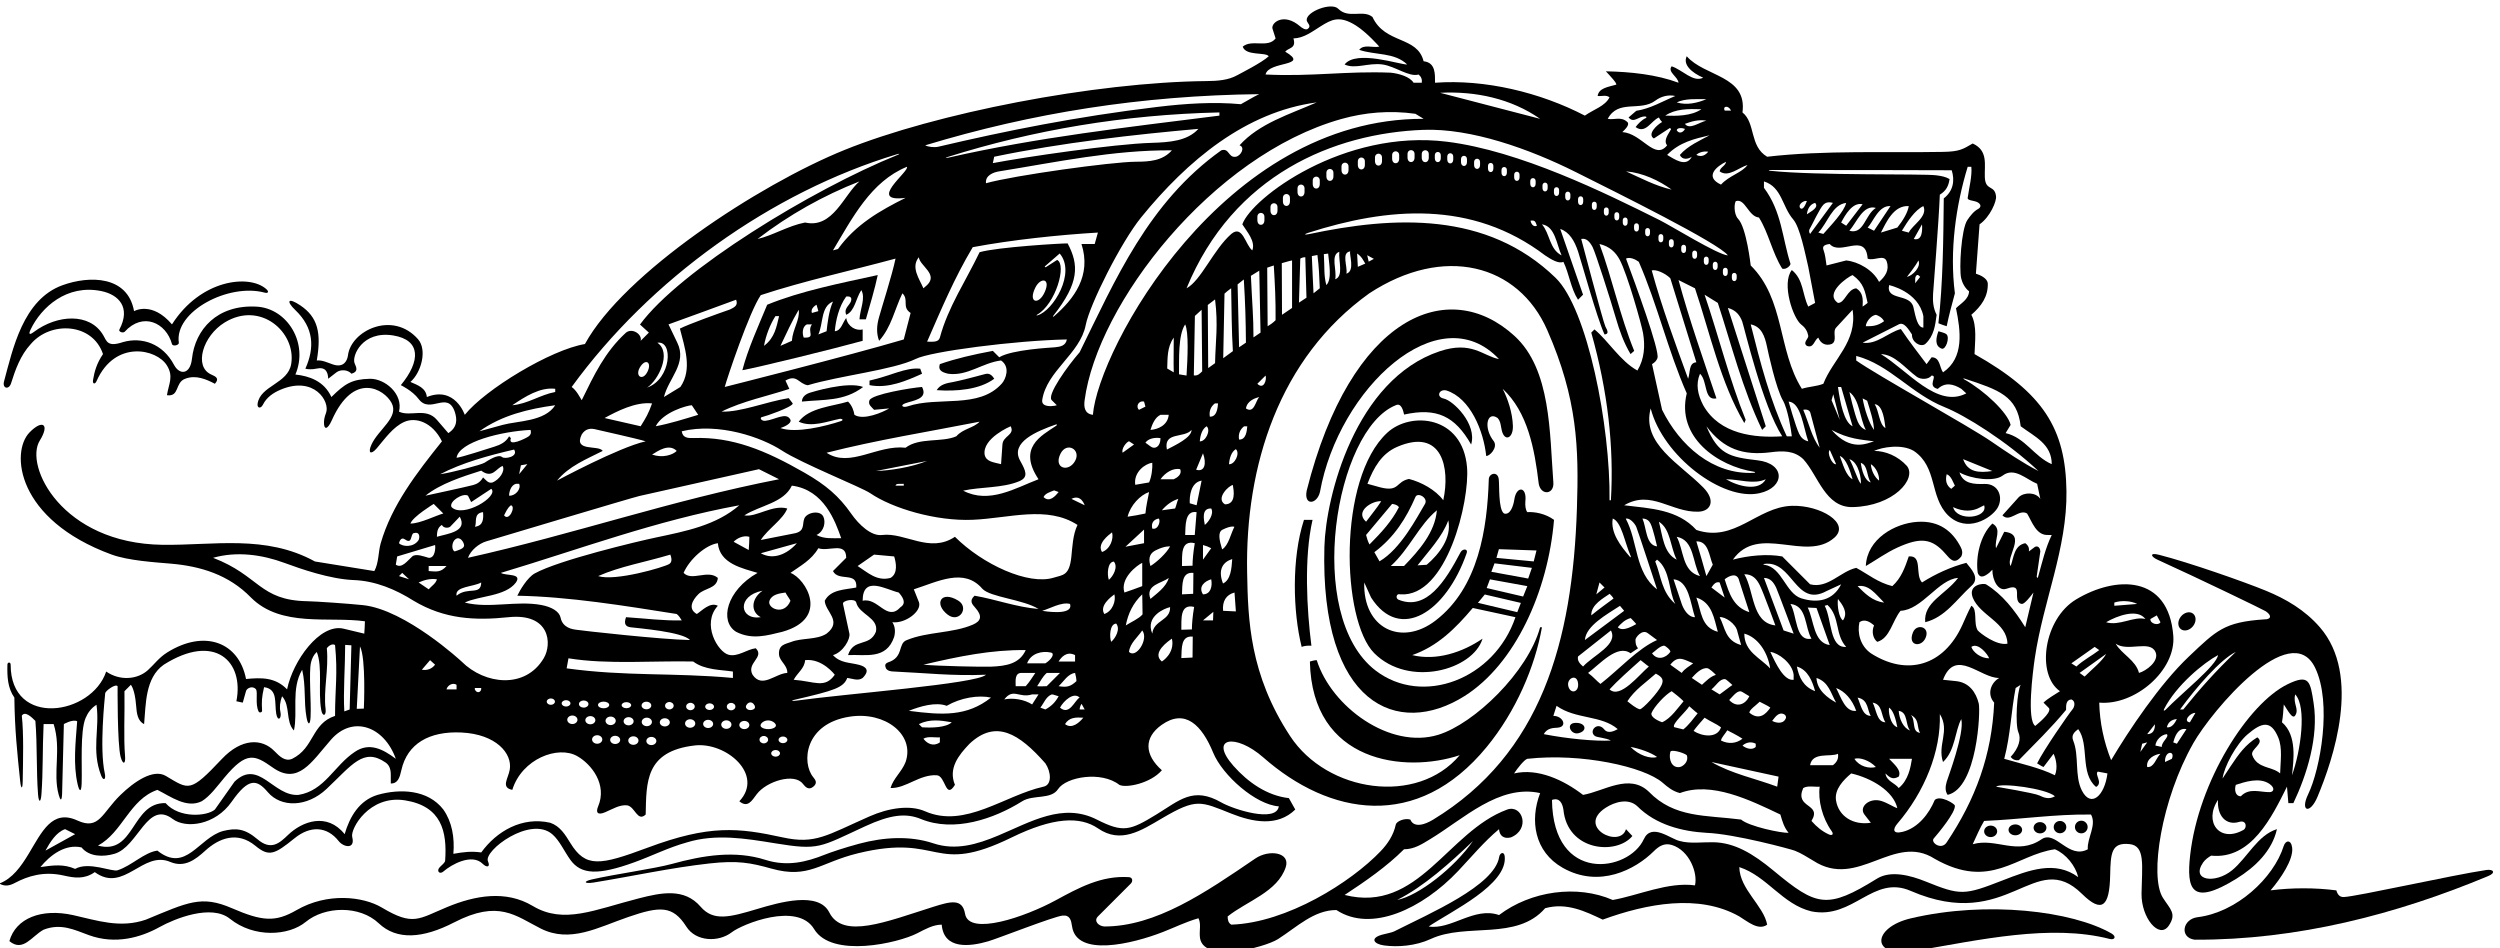 <?xml version="1.0" encoding="UTF-8" standalone="no"?>
<svg xmlns:inkscape="http://www.inkscape.org/namespaces/inkscape" xmlns:sodipodi="http://sodipodi.sourceforge.net/DTD/sodipodi-0.dtd" xmlns="http://www.w3.org/2000/svg" xmlns:svg="http://www.w3.org/2000/svg" version="1.1" id="svg1" width="677.94" height="257.083" viewBox="0 0 677.94 257.083">
  <defs id="defs1"></defs>
  <g id="g1" transform="translate(-74.963,-355.936)">
    <path id="path1" d="m 5035.18,3747.62 c 38.85,68.41 199.05,256.67 248.65,154.81 35.28,-72.44 10.58,-207.27 -14.02,-258.14 -17.15,-35.49 3.74,-41.77 19.02,-5.24 31.89,76.24 90.26,247.18 4.87,345.58 -30.7,35.37 -69.05,57.79 -110.43,74.74 -43.96,18.01 -155.2,57.15 -217.67,73.13 -19.55,5 -16.88,-3.73 -3.25,-9.93 88.38,-40.23 215.88,-101.99 220.72,-105.11 13.46,-8.7 10.91,-17.05 -2.24,-16.62 -82.19,-5.59 -97.4,-21.96 -154.51,-76.05 -58.82,-55.72 -121.56,-149.29 -158.29,-211.08 -14.9,37.25 -23.29,77.3 -24.22,117.35 72.83,-6.33 156.46,65.57 151.01,136.13 -9.7,125.54 -117.91,122.52 -198.09,74.35 -66.13,-39.74 -81.97,-152.93 -33.02,-187.19 -11.17,-7.46 -23.85,-14.06 -33.53,-23.29 l 10.25,-10.24 c 7.84,-6.74 -13.36,-26.08 -27.02,-37.26 -17.69,11.18 -5.14,109.94 -0.89,138.75 17.12,116.07 65.97,222.76 64.46,339.73 -1.65,127.46 -47.04,200.48 -187.44,279.67 0.69,23.95 5.59,57.75 -6.52,80.1 20.49,17.7 34.46,37.26 33.53,64.27 -0.94,9.95 -14.9,16.76 -24.21,19.56 l 7.45,100.59 c 21.42,14.9 35.39,47.5 33.53,57.74 -2.72,23.19 -21.6,9.94 -22.77,38.16 -1.05,25.45 7.28,54.4 -24.73,68.95 -20.09,-11.67 -26.73,-16.47 -60.34,-17.11 -113.38,-2.12 -241.67,3.72 -358.79,-9.9 -36.32,21.42 -23.28,68.93 -50.3,90.35 10.25,75.44 -77.3,72.65 -113.62,114.56 -8.41,-17.2 10.24,-33.53 33.53,-43.78 -20.5,-10.24 -41.92,15.84 -64.27,23.29 -9.17,-11.58 13.04,-21.42 13.97,-33.53 -44.7,16.76 -97.79,22.35 -148.09,23.28 7.7,-8.33 23.57,-24.85 20.96,-27.24 -16.76,-4.72 -35.63,-6.99 -37.73,-23.05 8.39,-0.93 17.7,2.79 24.22,-2.8 -9.37,-18.24 -32.12,-24.37 -50.29,-37.25 -91.28,47.49 -203.98,74.51 -305.5,67.06 -0.08,16.7 1.67,41.2 -23.28,43.77 -13.04,52.16 -78.24,34.46 -104.32,90.35 -19.56,15.83 -48.43,-4.66 -69.85,16.76 -13.5,13.69 -65.13,-5.56 -64.27,-23.29 0.93,-6.51 11.08,-11.63 1.76,-18.14 -4.57,-2.14 -10.79,1.85 -15.32,5.73 -32.91,28.11 -58.51,7.64 -56.29,-4.35 l 6.52,-20.49 c -15.84,-20.49 -48.44,-0.93 -67.06,-16.76 6.52,-19.56 46.4,-10.51 53.09,-19.56 -13.98,-13.04 -57.76,-35.03 -64.19,-38.64 -18.15,-10.22 -40.25,-11.78 -62.38,-11.98 -228.19,-2.12 -553.25,-65.45 -738.56,-140.51 -175.29,-71 -450.35,-251.48 -529.16,-395.65 -69.26,-11.41 -203.05,-92.2 -244.96,-144.36 0,0 -19.86,59.45 -77.3,36.32 -1.87,18.63 -18.63,24.22 -33.54,30.74 22.09,19.14 34.68,65.33 15.55,87.11 -51.79,58.98 -136.62,17.32 -142.83,-32.66 -1.29,-10.38 -8.17,-26.45 -30.93,-18.71 -11.3,3.84 -21.62,9.15 -32.72,8.03 9.75,56.55 1.94,88.26 -33.19,112.09 -25.23,17.12 -30.28,9.51 -10.63,-9.24 37.84,-36.11 39.85,-76.52 20.54,-119.61 4.89,-1.4 14.49,-1.75 22.53,0.13 18.5,4.32 23.66,-6.76 24.04,-20.62 l 16.76,13.04 c 8.67,6.51 23.29,5.58 30.74,-2.8 14.36,4.26 10.19,12.46 6.41,21.14 -6.32,14.48 15.42,67.25 78.78,56.9 56.74,-9.28 55.88,-52.32 15.4,-101.32 0,0 23.65,-11.27 36.23,-28.17 23.72,-31.85 58.36,17.54 73.67,-25.85 5,-15.33 5.87,-31.51 -13.04,-43.78 l -23.28,27.01 c -22.36,26.08 -54.03,5.59 -77.31,16.77 9.02,36.09 -28.97,67.7 -59.42,66.99 -37.31,-0.87 -51.31,-10.44 -78.42,-37.19 -14.91,32.6 -44.96,42.81 -73.4,45.88 27.12,63.43 -16.05,134.78 -78.77,138.39 -81.01,4.66 -125.647,-46.84 -132.088,-106.02 -3.609,-33.15 -25.535,-33.66 -36.672,-12.57 -22.715,43.03 -65.285,57.56 -104.222,46.26 -31.528,-10.51 -32.739,1.68 -40.176,14.29 -27.157,46.04 -93.614,42.12 -141.25,6.52 -8.563,-6.4 -11.824,-5.79 -6.383,5.5 21.398,44.39 73.305,92.48 144.277,77.68 34.735,-7.24 60.242,-33 36.516,-78.08 -2.609,-4.04 6.242,-8.29 10.516,-4.92 37.253,41.18 84.742,18.57 96.593,-24.89 1.844,-5.73 14.969,-2.23 13.973,2.8 -9.359,63.64 101.586,121.86 174.886,102.04 6.81,-1.85 10.19,1.42 2.9,7.68 -35.13,30.19 -133.517,19.06 -191.759,-72.47 -40.847,48.23 -77.304,27.01 -77.304,27.01 -12.813,72.61 -91.086,72.85 -146.164,52.77 -80.375,-29.3 -101.157,-130.45 -118.942,-196.13 -3.871,-14.29 9.918,-17.8 14.367,-3.66 8.539,27.12 19.032,57.12 40.246,79.96 40.11,47.25 125.832,43.49 147.161,-20.49 -12.348,-18.19 -17.442,-35.03 -20.34,-53.04 -1.258,-7.8 3.855,-9.67 7.312,-1.87 37.492,84.56 122.809,65.63 143.418,31.63 13.973,-22.36 3.727,-37.26 0,-60.54 26.082,-3.73 16.028,25.96 37.258,33.53 21.422,8.38 42.844,-0.93 60.537,-10.25 9.57,10.74 2.37,14.53 -7.596,18.96 -35.843,15.93 -17.308,78.64 27.656,106.12 72.65,44.42 145.38,-19.66 135.64,-83.96 -6.26,-41.29 -63.19,-44.43 -68.65,-81.75 -1.31,-8.87 6.26,-11.23 10.99,-1.75 7.36,14.74 20.75,23.93 35.83,30.31 68.68,29.06 101.6,-24.48 92.66,-47.49 -2.31,-5.97 -3.98,-12.17 -4.15,-18.28 -0.46,-16.12 6.94,-16.9 16.05,3.55 44.71,100.37 106.66,63.44 121.73,35.43 15.94,-29.61 -26.82,-53.77 -41.07,-85.39 -7.64,-16.94 -1.24,-21.51 10.84,-7.39 16.34,19.1 33.01,43.51 56.15,53.88 23.47,10.5 57.41,-0.38 76.82,-39.59 -52.16,-65.2 -102.45,-130.4 -124.8,-207.7 -5.12,-17.46 -3.73,-40.05 -13.04,-56.82 l -121.09,19.56 c -100.66,55.37 -206.855,32.53 -311.109,33.99 -205.211,2.87 -281.847,161.33 -249.929,212.51 20.843,33.41 5.812,43.88 -20.715,16.81 -39.301,-40.1 -27.223,-177.88 167.129,-249.18 33.961,-12.45 88.754,-15.82 121.105,-18.6 60.008,-5.18 117.729,-22.35 163.129,-69.11 61.48,-61.47 158.7,-38.12 232.28,-48.37 0,-10.5 -0.88,-15.31 -1.3,-25.21 l -42.84,10.25 c -48.17,10.59 -102.86,-65.98 -114.56,-123.88 -24.21,25.15 -53.18,24.06 -83.68,21.15 -14.56,75.09 -84.466,101.73 -160.56,54.25 -17.27,-10.77 -26.57,-24.53 -39.758,-36.37 -20.601,-18.49 -55.941,-22.56 -84.828,-2.7 -29.719,-89.17 -194.789,-115.31 -194.793,14.13 0,5.6 -6.437,5.62 -6.586,0.01 -0.64,-24.6 0.442,-47.5 14.168,-67.23 0.746,-64.21 5.684,-111.66 11.93,-171.14 1.547,-14.72 4.777,-17.17 5.078,0.37 0.769,44.66 2.18,97.76 -1.832,133.87 6.519,10.25 19.684,-2.62 27.668,-10.6 4.074,-50.53 1.73,-101.77 5.449,-149.98 1.34,-17.34 5.641,-16.95 6.91,0.37 3.489,47.64 1.969,91.09 4.407,143.09 h 20.492 c 16.136,-51.16 -2.207,-99.48 10.32,-144.19 6.195,-22.1 6.883,1.64 6.883,1.64 l 3.617,142.61 c 0,0 18.375,10.5 27.125,5.69 -3.414,-45.54 -8.25,-87.88 0.863,-128.09 3.481,-15.36 7.637,-17.93 8.301,1.65 1.199,35.24 -3.426,105.6 7.969,132.97 4.566,10.97 11.578,20.32 22.242,27.15 7.066,-48.58 -10.789,-92.41 9.586,-144.47 4.488,-11.47 10.187,-8.29 7.359,4.45 -11.304,50.95 -0.007,153.95 0.836,163.62 0.379,4.36 20.633,19.86 25.289,14.27 0,0 -0.847,-118.84 6.223,-144.39 4.629,-16.72 10.32,-14.46 8.988,1.53 -3.25,38.97 -0.414,84.7 -1.238,132.62 l 13.039,13.04 c 0,0 8.121,-8.61 10.672,-41.93 1.242,-16.25 3.098,-31.84 16.34,-38.17 3.722,40.05 1.859,94.07 40.047,121.08 104.084,65.92 164.344,6.72 148.094,-74.51 l 13.04,-2.8 6.52,23.29 c 1.46,6.5 13.97,12.1 20.49,3.72 4.07,-6.6 -2.1,-29.93 5.24,-45.02 1.74,-3.57 7.3,-1.78 7.12,1.41 -1.07,18.93 -0.74,27.43 4.04,48.14 28.61,-3.76 20.94,-31.79 24.82,-54.2 2.94,-16.97 11.55,-10.06 8.54,3.81 -2.14,9.84 -0.87,19.95 3.33,31.89 17.69,-19.56 6.52,-51.22 24.21,-69.85 8.38,38.18 -6.21,84.41 16.77,123.87 7.97,-34.25 2.98,-64.42 8.95,-97.49 2.93,-16.24 7.45,-15.47 8.23,1.16 1.59,30.8 -3.98,90.84 0.86,111.14 1.98,8.34 5.55,15.75 11.76,21.52 12.25,-31.03 2.31,-79.24 9.08,-118.27 2.55,-14.71 10.62,-12.2 8.9,1.78 -4.71,38.38 6.66,80.79 2.51,123.94 3.73,5.58 12.11,10.24 16.77,6.52 5.77,-58.7 0,-88.49 0,-144.37 -48.43,-15.83 -41.91,-65.19 -87.55,-87.55 -14.19,-6.05 -25.24,4.65 -36.33,16 -25.1,25.68 -66.5,26.59 -107.05,-16.45 -65.208,-69.18 -66.547,-62.62 -114.079,-34.42 -25.941,15.4 -65.394,-12.49 -92.383,-38.68 -37.855,-36.74 -43.543,-72.68 -88.019,-52.17 -51.527,23.76 -72.332,-23.33 -99.281,-67.93 -15.551,-25.73 -33.153,-50.64 -59.879,-60.62 12.195,-7.11 22.453,-3.69 32.277,1.49 25.16,13.28 57.75,24.28 99.192,14.81 21.109,-4.83 42.05,-8.11 63.191,6.99 59.605,-43.78 97.996,45.46 154.609,20.49 28.571,-11.69 50.348,4.69 70.703,23.26 27.419,25 64.919,40.63 102.239,9.86 27.7,-22.85 39.07,-17.63 79.52,15.23 32.96,26.77 66.68,24.32 90.22,-5.56 10.05,-12.76 34.31,-17.34 27.6,8.4 -4.23,16.21 34.77,86.3 107.63,74.66 74.52,-11.9 86.12,-63.38 81.85,-123.06 -0.41,-3.87 -5.99,-8.28 -10.73,-12.97 -7.85,-7.79 -0.76,-16.03 7.25,-8.99 15.86,13.95 57.84,37.62 80.03,15.63 8.16,-8.08 16.24,-7.31 10.75,5.2 -9.43,21.48 86.6,93.67 131.24,54.99 14.89,-12.89 24.31,-34.82 36.78,-52.11 22.1,-30.65 57.26,-31.49 130.36,-5.01 35.97,13.02 70.11,30.32 107.03,40.52 58.76,18.19 120.15,8 179.82,-1.75 90.64,-14.8 90.6,-8.3 183.95,34.72 51.35,23.66 82.81,27.42 113.63,14.77 67.67,-27.77 149.07,0.25 206.24,36.08 22.62,14.25 58.8,2.86 73.3,24.84 16.65,25.23 88.42,37.42 125.08,8.69 13.51,-6.87 63.34,2.8 86.62,29.81 -36.1,32.09 -36.46,66.8 -0.74,92.31 48.23,34.45 82.46,-0.72 105.28,-56.36 19.1,-46.6 87.17,-106.47 133.9,-109.53 -4.87,-34.1 -92.18,-6.42 -117.17,7.91 -57.57,33.03 -85.18,4.4 -132.78,-24.69 -53.67,-32.8 -67.56,-37.35 -121.1,-10.2 -69.36,35.18 -134.53,-4.67 -201.15,-32.6 -42.99,-18.01 -86.58,-31.06 -132.31,-15.8 -46.98,15.68 -100.31,12.88 -151.44,-0.89 -30.96,-8.33 -58,-17.6 -69.37,-22.12 -38.08,-15.15 -76.92,-24.91 -121.61,-10.68 -61.48,19.57 -126.12,9.45 -190.82,-8.41 -34.25,-9.45 -115.89,-20.75 -163.07,-31.57 -18.08,-4.14 -15.41,-9.18 3.37,-6.35 79.05,12.82 157.18,30.1 236.26,38.93 57.85,6.46 83.8,1.49 126.64,-10.49 76.85,-21.47 98.81,12.4 176.57,31.3 171.36,41.63 150.51,-47.26 313.31,32.23 84.84,41.43 139.44,43.59 176.06,18.44 46.35,-31.84 87.64,-4.59 130.56,20.64 70.46,41.42 78.22,34.55 140.99,9.58 43.79,-17.42 94.26,-27.38 130.59,8.25 l -13.04,23.28 c -44.12,4.9 -83.22,32.02 -112.9,65.64 -51.47,58.28 4.28,66.96 60.76,17.32 134.38,-118.12 313.54,-151.71 455.68,21.57 59.29,72.26 98.26,163.27 112.45,243.81 h -3.73 c -24.94,-91.44 -134.41,-196.67 -207.62,-219.22 -98.47,-30.34 -217.83,56.95 -247.83,152.16 -4.72,0.04 -9.98,-1.71 -13.97,-2.79 4.27,-206.96 194.24,-228.07 305.5,-190.94 -86.43,-103.04 -270.21,-76.22 -345.83,38.96 -82.89,126.24 -85.84,237.36 -87.65,333.74 -4.1,217.22 65.04,437.07 249.06,568.94 151.8,99.42 303.6,60.27 362.98,-75.14 61.55,-140.39 64.41,-239.44 60.41,-362.97 -8.86,-273.56 -73.38,-501.03 -293,-634.85 -40.16,-24.08 -46.57,0 -46.57,0 -12.1,3.72 -28.53,-3.76 -29.8,-10.25 -4.66,-21.51 -16.22,-38.88 -30.81,-54.18 -59.86,-62.82 -190.86,-145.96 -304.49,-149.79 -6.52,3.72 -7.45,10.24 -7.45,16.76 39.29,31.44 101.51,49.78 118.34,100.29 10.12,30.38 -33.71,37.09 -62.15,17.68 -102.26,-69.81 -202.61,-138.46 -307.66,-138.46 -11.76,0.69 -22.26,11.19 -13.04,20.49 l 67.06,67.06 c 4.22,4.14 4.22,12.31 -3.73,13.04 -56.43,3.67 -102.68,-21.81 -149.57,-47.27 -62.68,-34.05 -176.89,-73.2 -184.68,-27.51 -5.43,31.9 -29.38,25.47 -65.38,14.08 -95.59,-30.25 -183.76,-66.37 -211.46,-11.26 -21.82,43.41 -100.77,20.87 -147.41,6.91 -55.45,-16.61 -88.85,-25.56 -114.93,4.75 -33.22,38.6 -79.86,28.82 -126.04,17.03 -90.22,-23.05 -152.84,-53.4 -216.23,-15.49 -55.06,32.93 -117.83,21.26 -174.24,-2.08 -58.91,-24.38 -69.22,-39.49 -133.4,-1.23 -38.22,22.78 -111.08,31.19 -173.84,-5.08 -43.15,-24.93 -69.59,-23.21 -132.15,3.91 -62.198,26.97 -89.687,11.87 -175.019,-23.38 -52.707,-18.24 -99.535,-1.68 -148.3,9.15 -64.821,14.38 -117.039,-6.19 -130.18,-52.92 27.937,-23.29 45.637,10.25 69.852,23.28 35.433,13.68 62.988,-0.45 92.07,-11.07 54.719,-20 106.805,-4.45 144.203,16.36 30.559,17.01 105.492,47.55 143.484,17.01 49.35,-39.66 120.04,-34.92 154.47,-6.57 39.37,32.43 110.22,34.07 149.02,-2.71 36.69,-34.78 89.57,-31.32 153.94,1.92 90.66,46.81 124.98,13.25 176.42,-12.64 60.01,-30.19 116.68,2.3 177.82,23.35 64.99,22.39 91.27,24.19 119.06,-19.52 19.58,-30.8 65.75,-32.15 92.61,-11.34 20.93,16.22 133.9,62.71 167.81,6.47 36.1,-59.86 171.11,-28.69 210.19,-8.64 16.54,8.49 32.6,17.63 50.01,17.63 4.28,-51.29 57.35,-44.88 94.67,-33.98 20.4,5.95 133,50.4 151.66,52.45 15.14,1.65 17.63,-9.45 19.44,-22.07 9.04,-62.78 121.91,-36.1 185.38,-11.32 24.07,9.4 46.88,20.7 72.29,27.96 5.59,-10.25 1.87,-24.22 2.8,-36.32 2.07,-57.21 131.68,-23.97 159.7,-5.99 38.68,24.82 73.14,59.07 118.78,59.07 70.73,-46.62 174.89,2.1 248.1,79.46 26.92,28.45 52.52,59.6 83.47,85.4 0.94,-13.04 9.32,-20.49 24.22,-16.77 40.34,16.51 23.7,67.6 -7.45,56.82 -122.01,-44.71 -180.69,-212.36 -331.57,-174.17 42.58,28 85.68,57.75 121.08,93.14 20.49,0 36.32,10.24 53.08,20.49 68,40.98 140.64,112.69 224.47,94.07 -21.36,-55.54 -11.86,-119.49 46.07,-152.36 74.46,-42.25 148.04,-3.66 185.83,33.96 10.41,10.37 21.69,17.27 36.89,12.5 35.22,-11.05 52.92,-56.36 46.95,-82.24 -54.95,7.45 -115.49,-20.49 -167.65,-29.81 -72.65,31.67 -166.72,18.63 -231.92,-30.73 -50.29,17.69 -97.79,-30.74 -143.43,-23.29 46.47,31.36 161.35,85.23 155.02,143.06 -1.17,10.64 -9.89,7.37 -11.28,-1.31 -9.39,-58.66 -140.92,-114.75 -214.52,-151.99 -6.05,-2.6 -15.71,-4.19 -24.04,-6.46 -25.25,-6.87 -17.66,-19.07 3.91,-21.98 27.35,-3.69 63.9,-1.3 95.36,13.28 72.44,33.57 174.72,-4.38 233.06,62.66 43.77,12.11 81.96,-6.52 117.35,-23.29 89.41,32.6 195.93,53.22 278.49,6.52 16.76,-10.24 39.12,-29.8 56.81,-16.76 -7.45,39.12 -55.88,71.72 -56.81,117.35 56.81,-18.62 87.77,-76.06 147.16,-90.34 85.68,-16.77 125.28,75.56 202.53,41.7 200.4,-86.61 251.79,89.82 349.14,-6.1 40.88,-40.27 56.04,-25.39 57.31,38.18 0.92,45.57 2.53,67.42 39.77,63.39 32.19,-3.48 25.15,-43.38 24.2,-100.71 -0.83,-49.9 36.33,-93.97 55.51,-65.57 16.58,24.57 3.11,33.23 -11.95,56.85 -28,43.92 -2.61,201.37 61.63,314.46 z m -1468.3,-198.77 c -37.26,-54.02 -111.52,-111.94 -154.61,-120.15 54.02,27.01 108.03,75.44 154.61,120.15 z m 1247.12,335.3 -10.24,7.45 54.22,38.81 c -7.87,-14.87 -29.75,-31.94 -43.98,-46.26 z m 110.84,7.45 c -6.52,26.08 -35.39,38.19 -47.5,59.61 24.74,-17.32 69.94,8.45 81.25,-17.11 8.21,-18.55 -19.52,-38.7 -33.75,-42.5 z m 36.32,117.36 7.46,-13.97 c -3.73,-7.45 -21.39,-3.33 -20.49,6.52 z m -86.61,26.08 c 13.04,4.66 34.18,3.87 46.56,-2.8 l -46.56,-3.72 z m 63.33,-33.53 c -23.46,6.34 -53.09,-14.9 -80.1,-6.52 22.35,13.04 64.08,28.61 80.1,6.52 z m -103.38,-56.82 9.31,-6.52 c -14.7,-11.26 -32.64,-20.45 -46.57,-33.53 l -10.24,6.52 z m -58.33,-128.47 c 0,9.32 -0.35,20.43 10.83,21.36 8.86,-3.42 6.89,-14.84 2.29,-20.25 -7.68,-9.01 -59.11,-83.13 -72.15,-110.14 4.34,-2.53 7.84,-5.15 13.04,-7.45 l 20.49,27.01 c 4.5,-8.96 9.31,-27.95 2.79,-43.78 -32.6,15.83 -68.92,23.29 -103.38,33.53 13.04,49.36 13.97,96.86 23.28,144.37 l 10.25,6.52 c -7.45,-13.04 -11.76,-80.44 -4.56,-97.1 5.75,-13.34 1.31,-31.07 -15.93,-50.06 4.66,-5.59 10.24,-7.45 16.77,-6.52 32.59,33.53 65.54,65.26 96.28,102.51 z m -146.58,14.84 c -4.66,-107.11 -38.19,-197.45 -96.86,-285 -10.92,-16.72 -33.42,-0.08 -26.37,8.01 7.94,9.1 45.23,53.54 43.03,67.15 -0.59,3.69 -29.7,21.7 -40.88,11.46 -11.8,-28.31 -34.21,-57.29 -65.57,-65.06 -21.21,-5.26 -19.89,6.07 -10.66,16.81 55.15,64.17 89.15,147.6 86.47,223.35 21.43,-34.46 -5.52,-62.43 6.52,-97.8 25.15,23.29 24.22,63.34 37.26,87.55 7.14,-28.99 -27.53,-119.88 -29.65,-127.42 -2.7,-9.59 -3.94,-18.79 1.79,-27.14 60.54,13.98 67.19,171.01 63.51,186.07 -5.61,23.05 -19.5,42.89 -45.89,45.8 l -27.02,2.79 c 25.15,66.13 76.38,2.8 114.57,3.73 -17.7,-10.25 -25.15,-33.53 -10.25,-50.3 z m -264.52,-228.18 13.04,-16.77 c -35.79,-5.51 -65.77,13 -70.97,45.41 -3.63,22.68 15.01,41.65 30.93,55.18 41.73,-9.6 86.07,-36.01 94.07,-70.79 -7.51,2.05 -19.51,10.59 -32.71,14.65 -24,7.38 -46.32,-12.09 -34.36,-27.68 z m -124.8,54.01 c 9.32,5.59 23.28,1.86 33.53,2.8 -3.73,-27.94 5.59,-64.27 24.22,-90.35 5.09,-6.93 1.2,-10.03 -5.57,-6.97 -13.15,5.95 -24.61,15.11 -35.41,27.46 22.35,36.33 -35.4,25.15 -16.77,67.06 z m -394.66,396.02 c 2.63,-2.62 6.86,-7.25 7.88,-9.62 -10.5,-7.88 -29.75,-21.44 -45.38,-34.33 -1,22.08 26.57,36.08 37.5,43.95 z m -27.26,-1.11 6.52,24.22 10.24,-10.25 z m 570.01,-352.06 c -13.97,-3.73 -33.53,0.93 -43.77,16.76 11.17,3.73 31.66,-3.72 43.77,-16.76 z m -37.25,141.57 c 23,-4.09 19.5,-27.27 27,-37.26 -17.69,0 -20.48,23.29 -27,37.26 z m 64.26,-124.81 h 46.57 c -2.8,-17.7 -7.45,-43.77 -27.01,-59.61 -7.45,10.25 -25.15,13.97 -27.01,29.81 10.81,-10.91 16.76,-12.11 27.01,-6.52 6.52,13.04 -10.25,26.08 -19.56,36.32 z m 0,104.32 c 9.05,-5.91 13.97,-25.15 16.77,-40.05 -15.84,5.59 -18.63,35.39 -16.77,40.05 z m 19.56,-6.52 c 19.56,-2.8 13.04,-28.87 23.28,-40.05 -13.96,4.65 -22.35,24.21 -23.28,40.05 z m 24.93,-8.58 c 18.27,-9.05 11.37,-25.81 18.81,-36.31 -17.97,1.95 -8.56,25.14 -18.81,36.31 z m -78.02,25.34 c 20.71,-3.46 16.77,-27.01 26.08,-40.05 -17.7,0 -18.63,26.08 -26.08,40.05 z m -74.51,29.81 c 17.7,-6.52 32.6,-23.29 40.98,-46.57 -22.35,-2.8 -30.73,27.01 -40.98,46.57 z m -23.29,167.65 5.63,1.64 c 26.08,-24.21 14.87,-60.32 38.15,-85.47 -34.46,-2.79 -28.87,55.88 -43.78,83.83 z m 23.29,-197.46 c -16.77,9.32 -39.12,25.15 -40.05,50.3 25.15,-8.39 28.87,-30.74 40.05,-50.3 z m -57.91,193.85 c 5.25,0 12.25,-0.87 17.94,-0.87 l 26.93,-75.62 c -33.53,4.65 -31.83,50.41 -44.87,76.49 z m 71.88,-26.2 c -8.44,5.2 -12.1,30.74 -10.25,43.78 9.25,-11.89 21.43,-27.94 10.25,-43.78 z m -85,45.01 c -31.8,10 -39.35,63.55 -75.11,68.34 -2.38,0.32 -3.08,1.39 -0.96,1.72 58.45,9.17 63.88,-90.23 127.69,-55.18 l 29.66,13.69 c -16.52,-33.02 -47.56,-39.17 -81.28,-28.57 z m -242.4,-123.9 c 6.62,-1.47 13.61,-5.34 21.9,-8.66 -8.75,-7 -16.76,-10.24 -23.28,-19.56 l -23.29,16.77 c 8.79,11.37 16.43,13.27 24.67,11.45 z m -61.92,11.83 c 5.7,3.62 14.71,14.15 23.92,15.57 3.23,0.5 14.84,-9.81 13.33,-12.77 -9.31,-13.04 -27,-17.7 -37.25,-2.8 z m 113.07,-30.5 c 3.69,-0.6 13.63,-9.68 17.13,-13.61 -11.18,-2.8 -21,-13.57 -28.44,-20.13 l -20.73,13.95 c 7.15,7.87 19.8,21.78 32.04,19.79 z m -22.73,144.13 c 32.61,-10.24 36.33,-43.77 43.78,-69.85 -34.46,9.31 -33.53,41.91 -43.78,69.85 z m 58.67,-166.42 c 2.6,-0.31 11.81,-9.26 14.87,-11.89 -8.38,-5.59 -16.63,-12.68 -26.03,-19.14 l -16.77,10.24 c 9.05,6.79 16.88,22.12 27.93,20.79 z m 49.38,-34.76 c -8.39,-17.69 -26.28,-23.86 -41.07,-7.75 9.31,9.31 17.93,22.31 27.13,16.19 z m -10.25,127.6 c 27.94,-7.45 48.09,-38.44 52.74,-71.04 -20.13,21.88 -52.74,33.79 -52.74,71.04 z m -3.73,-214.22 c -13.03,-10.24 -28.87,-11.17 -43.77,-3.72 0.49,6.03 9.95,15.31 12.74,20.9 0,0 21.87,-10.94 31.03,-17.18 z m 27.02,-10.24 v -6.52 c -7.45,-7.45 -20.49,-2.79 -27.02,2.79 9.66,8.4 20.5,7.45 27.02,3.73 z m -13.04,63.33 c 0.49,6.53 13.6,14.83 21.06,22.28 6.52,-3.73 16.62,-7.88 21.78,-12.03 -8.38,-12.11 -22.23,-27.35 -42.84,-10.25 z m -10.25,282.21 c 16.24,0.42 25.22,-9.4 31.68,-22.63 7.99,-16.37 31.66,-81.68 31.66,-81.68 -48.66,5.38 -42.85,69.85 -63.34,104.31 z m 10.25,-77.3 c -32.6,10.24 -40.98,38.18 -50.3,67.06 9.32,7.45 26.08,14.9 29.81,-3.73 z m -24.22,-40.05 7.45,-27.01 c -33.05,9.12 -32.6,36.32 -43.77,56.81 10.24,1.86 33.53,-13.04 36.32,-29.8 z m -53.09,90.34 c 3.43,4.64 8.38,13.04 16.77,10.25 l 10.24,-30.74 z m -10.24,23.29 c -6.52,23.28 -13.05,46.57 -20.5,70.78 25.15,0.93 26.08,-30.73 33.54,-47.5 z m -13.05,0 c -37.16,9.35 -32.59,53.09 -47.49,80.1 36.32,-6.52 31.66,-53.09 47.49,-80.1 z m -10.24,-83.83 c -14.9,0 -23.85,17.93 -27.01,27.01 l -16.76,50.3 c 31.66,-2.8 34.45,-49.36 43.77,-77.31 z m -73.58,194.66 c 24.22,-14.9 23.28,-52.16 36.33,-77.3 -27.01,13.04 -28.88,49.36 -36.33,77.3 z m 33.53,-167.65 c -28.43,24.17 -28.87,56.82 -40.98,86.62 l 3.73,3.73 c 27.63,-20.68 23.7,-66.62 37.25,-90.35 z m -67.06,174.17 c 8.96,-0.33 13.67,-4.57 16.6,-10.51 5.3,-10.74 13.21,-46.3 13.21,-46.3 -23.12,2.62 -21.37,38.06 -29.81,56.81 z m 29.81,-144.36 c -45.64,34.46 -38.66,97.41 -63.8,143.99 7.18,2.56 17.98,-8.74 21.43,-16.63 2.82,-6.44 42.37,-127.36 42.37,-127.36 z m -53.81,67.83 c 1.12,-2.55 0.09,-3.38 -1.67,-1.34 -18.64,21.56 -39.98,48.94 -34.87,77.87 17.93,-6.77 24.13,-48.16 36.54,-76.53 z m 11.44,-138.66 c -25.27,-14.74 -33.25,-10.5 -37.73,-6.48 6.51,7.45 14.55,15.67 26.36,18.73 3.72,-3.72 8.41,-8.62 11.37,-12.25 z m -33.25,37.19 8.55,-10.14 -80.09,-59.61 c 1.98,29.06 44.53,52.05 71.54,69.75 z m -18.46,-50.19 c 15.4,-29 -35.35,-50 -56.81,-73.58 -6.98,6.08 -12.11,12.11 -10.25,20.49 z m 40.06,-46.57 15.15,10.14 c -4.49,5.99 -4.97,9.58 -5.13,17.5 -0.09,4.61 13.46,21.82 24.82,13.56 l 19.18,-14.19 c -38.87,-16.87 -78.18,-60.62 -115.43,-89.5 -8.75,7 -14.04,14.06 -25.21,22.44 24.34,18.25 59.77,59.37 86.62,40.05 z m 20.49,-13.97 c 4.29,-3.02 11.17,-9.31 16.76,-13.04 -19.03,-15.79 -58.41,-66.98 -80.1,-46.57 14.69,16.34 42.69,41.28 63.34,59.61 z m 30.98,-27.52 c 14.98,-7.68 15.77,-13.79 11.81,-23.19 -6.13,-14.54 -39.71,-50.72 -44.67,-49.44 -8.25,2.14 -18.77,11.38 -25.14,16.33 14.91,23.28 37.87,38.36 58,56.3 z m 2.55,-169.93 c -13.28,-4.43 -37.5,3.31 -54.02,20.49 18.22,-3.25 41.84,-11.56 54.02,-20.49 z m -11.39,89.44 c 5.34,13.12 28.29,37.92 41.19,44.68 8.77,-6.63 16.76,-13.04 24.22,-20.49 -11.18,-13.04 -26.08,-35.4 -43.78,-42.85 -16.29,5.96 -23.29,13.4 -21.63,18.66 z m 38.39,-79.2 c 1.07,6.13 26.88,-1.31 33.54,-6.52 4.65,-12.1 -6.22,-22.35 -13.98,-24.21 -16.76,-2.8 -23.28,15.83 -19.56,30.73 z m 26.45,45.94 c -6.47,1.75 -13.57,3.5 -18.63,4.66 -5,6.72 24.06,31.24 30.88,42.59 3.93,-3.06 11.81,-10.94 17.06,-14.44 -8.75,-10.93 -18.78,-24.75 -29.31,-32.81 z m 43.41,23.91 c 12.59,-8.16 23.29,-12.1 33.53,-19.55 -7.45,-23.29 -39.18,-18.6 -55.94,-7.42 4.14,6.37 15.89,19.53 22.41,26.97 z m 150.88,-120.14 -2.79,-20.49 c -44.71,16.76 -92.21,26.08 -134.12,50.29 z m -13.04,113.63 c 4.66,5.58 12.11,18.62 23.29,13.97 4.66,-1.87 6.33,-6.87 3.73,-10.25 -5.59,-11.17 -20.49,-7.45 -27.02,-3.72 z m -3.72,140.64 c 15.83,-1.86 44.71,-22.36 47.5,-46.57 v -10.25 c -19.56,-2.79 -36.32,32.6 -47.5,56.82 z m 27.01,43.77 -40.05,107.11 c 13.18,0 20.01,-9.52 25.06,-20.31 3.15,-6.75 35.48,-93.32 35.48,-93.32 z m 13.97,54.02 c 34.46,-3.72 28.87,-47.5 42.85,-70.78 -33.54,-6.52 -28.88,47.5 -42.85,70.78 z m 50.3,-177.89 c -24.22,9.31 -32.6,27.94 -37.26,50.29 22.36,-6.52 31.67,-29.8 37.26,-50.29 z m -10.25,-150.89 c 4.66,27.94 41.91,15.84 56.81,23.29 1.87,-10.25 -2.79,-17.7 -10.24,-23.29 z m 328.78,241.23 c 13.78,9.78 33.46,-15.15 36.32,-23.28 -17.29,-0.19 -33.1,12.82 -36.32,23.28 z m 170.44,-304.56 c -11.14,-6.81 -21.86,-3.34 -31.91,1.67 -9.83,4.91 -88.23,17.89 -88.23,17.89 10.24,8.38 102.45,-3.73 120.14,-19.56 z m -34.12,448.21 c -1.87,-6.66 -3.06,0 -3.06,0 l 7.38,51.01 c -0.62,10.49 -8.25,12.49 -13.11,7.62 l -10.17,-7.62 c 0.93,6.52 -0.94,12.11 -7.45,16.77 -23.29,-4.66 -23.29,-29.81 -29.81,-46.57 -11.2,18.17 34.46,65.2 -13.04,69.85 l -16.76,-33.53 c -3.73,17.7 13.04,39.12 -7.46,50.3 -25.14,-24.22 -34.46,-68.92 -29.8,-100.59 5.59,-14.9 18.67,-3.29 23.28,0 l 6.52,6.52 c 0,-22.84 12.66,-44.27 28.22,-39.04 11.05,3.71 21.96,6.88 22.08,-7.53 0,-9.32 -0.93,-22.35 10.25,-23.29 5.57,0.47 16.18,13.85 23.28,23.29 l -16.76,-70.79 c -21.43,34.46 -46.57,67.06 -80.11,87.55 -4.65,2.5 -37.02,-0.13 -27,-27.01 14.9,-37.25 69.85,-50.29 70.78,-94.07 -22.35,-4.66 -55.87,21.64 -60.54,27.01 -9.31,14.91 0.3,43.19 -13.04,50.3 -6.82,-12.36 -12.29,-25.85 -18.34,-39.16 -38.03,-83.79 -112.98,-104.88 -186.57,-57.71 -21.94,15.39 -27.94,41.91 -23.28,63.34 10.24,7.45 21.42,0.93 29.8,-6.52 -5.58,-13.04 -1.86,-27.01 6.52,-33.53 26.08,7.45 30.74,42.84 47.51,63.33 43.77,1.86 77.3,64.27 117.35,67.06 -26.08,-34.46 -70.78,-49.36 -67.06,-90.34 40.98,10.24 63.55,46.17 94.28,74.11 18.82,16.19 -2.07,35.79 -10.45,46.97 -31.67,-8.39 -62.41,-22.36 -90.35,-40.05 -14.9,15.83 1.86,55.88 -27.01,53.09 -7.45,-21.43 -14.9,-43.78 -33.53,-60.54 -29.8,7.45 -49.36,24.21 -73.58,37.25 -32.6,-7.45 -57.75,-42.84 -94.07,-33.53 l -56.81,56.82 c -30.74,5.59 -68.93,1.86 -100.59,-6.52 52.27,74.05 148.55,-5.92 206.51,44.43 34.46,29.94 -28.85,67.09 -86.3,65.28 -71.1,-2.24 -116.6,-75.77 -194.73,-49.17 -38.18,41.91 -93.13,43.77 -147.16,50.29 55.14,32.58 96.04,-15.01 151.6,-13.07 24.7,0.86 36,22.62 9.54,49.49 -47.59,48.33 -126.44,89.37 -107.11,161.04 24.8,-96.84 146.62,-189.58 221.81,-172.84 52.5,11.67 53.58,60.52 -4.22,67.12 -57.04,6.52 -80.16,12.26 -103.96,69.39 34.86,-46.48 74.52,-60.29 131.31,-53 24.1,3.1 47.37,3.74 66.14,-14.06 30.73,-33.53 44.71,-98.72 100.59,-97.79 83.7,1.86 131.46,57.8 110.84,83.82 -18.63,20.49 -43.78,30.74 -67.07,30.74 15.84,7.45 55.89,14.9 81.04,0 48.88,-33.22 31.66,-93.14 69.85,-131.33 38.64,-37.36 87.75,-5.89 100.44,14.4 12.93,20.65 3.38,50.41 -26.04,49.57 -21.16,-0.6 -43.43,-0.24 -51.12,23.58 23.56,-13.59 70.94,-19.67 88.01,-6.55 23.84,18.32 48.33,-7.93 70.33,-16.73 l 6.52,-30.74 c -9.31,13.97 -32.6,13.97 -43.77,3.73 l -33.53,-37.26 c 14.9,-15.83 33.53,13.97 50.29,3.73 10.24,-16.77 18.63,-45.64 43.78,-43.78 h 6.52 c -12.85,-26.44 -19.56,-55.95 -27.61,-84.54 z m -368.23,-19.77 c 23.28,3.72 36.32,-15.84 54.02,-33.53 -24.22,2.79 -40.06,19.55 -54.02,33.53 z m -446.14,661.28 c 38.19,-87.55 59.61,-181.62 97.8,-268.24 -21.82,-89.43 63.23,-148.4 137.19,-159.86 3.35,-0.52 3.06,-1.96 -0.35,-2.14 -83.73,-4.47 -151.34,55.98 -187.14,128.47 -6.52,30.74 -13.97,62.41 -20.49,93.14 6.27,3.67 9.53,7.85 11.07,12.39 5.09,15.02 -45.53,152.47 -64.16,202.76 7.45,3.73 18.63,-0.93 26.08,-6.52 z m -32.67,79.93 v 4.82 c 0,7.37 9.88,7.37 9.88,0 v -4.82 c 0,-8.62 -9.88,-8.62 -9.88,0 z m 23.01,-11.79 v 4.81 c 0,7.38 9.88,7.38 9.88,0 v -4.81 c 0,-8.62 -9.88,-8.62 -9.88,0 z m 22.67,-9.65 v 4.82 c 0,7.38 9.88,7.38 9.88,0 v -4.82 c 0,-8.61 -9.88,-8.61 -9.88,0 z m 51.25,-92.02 53.09,-171.37 c -15.83,-0.93 -12.21,-20.98 -16.76,-33.53 -25.15,68.92 -53.63,145.99 -74.2,220.8 8.39,2.79 27.63,-5.65 37.87,-15.9 z m -24.16,79.68 v 4.82 c 0,7.37 9.88,7.37 9.88,0 V 4776 c 0,-8.62 -9.88,-8.62 -9.88,0 z m 21.29,-10.41 v 4.82 c 0,7.38 9.88,7.38 9.88,0 v -4.82 c 0,-8.61 -9.88,-8.61 -9.88,0 z m 53.17,-89.76 c 30.4,-90.49 52.16,-192.79 100.59,-274.76 l 2.8,6.52 c -33.53,82.9 -54.96,170.45 -83.83,255.2 l 27.01,-16.76 c 27.58,-84.31 50.29,-176.03 90.35,-258.93 l 7.44,7.45 -77.3,241.23 c 16.18,-4.17 24.46,-14.78 29.27,-27.73 3.78,-10.16 41.52,-172.51 81.57,-233.99 -55.89,-3.72 -127.6,3.73 -161.13,63.34 -11.18,21.42 -15.69,42.94 -6.53,64.26 15.84,-14.9 7.46,-55.88 33.53,-50.29 -27,80.1 -54.95,159.27 -77.3,241.23 z m -28.05,78.39 v 4.82 c 0,7.37 9.88,7.37 9.88,0 v -4.82 c 0,-8.62 -9.88,-8.62 -9.88,0 z m 22.5,-11.81 v 4.82 c 0,7.37 9.88,7.37 9.88,0 v -4.82 c 0,-8.62 -9.88,-8.62 -9.88,0 z m 23.59,-12.35 v 4.82 c 0,7.37 9.88,7.37 9.88,0 v -4.82 c 0,-8.62 -9.88,-8.62 -9.88,0 z m 18.29,-10.45 v 4.82 c 0,7.37 9.87,7.37 9.87,0 v -4.82 c 0,-8.62 -9.87,-8.62 -9.87,0 z m 20.58,-12.25 v 4.82 c 0,7.37 9.88,7.37 9.88,0 v -4.82 c 0,-8.62 -9.88,-8.62 -9.88,0 z m 18.29,-10.45 v 4.82 c 0,7.37 9.88,7.37 9.88,0 v -4.82 c 0,-8.62 -9.88,-8.62 -9.88,0 z m 155.79,-333.09 c -9.52,2.14 -14.98,7.93 -18.61,15.46 -7.37,15.32 -21.45,65.57 -21.45,65.57 25.4,-1.69 29.81,-52.16 40.06,-81.03 z m -10.25,64.26 c 8.38,1.87 13.91,-1.65 14.84,-7.23 l 18.69,-70.07 c -15.84,20.49 -22.35,51.22 -33.53,77.3 z m -23.29,-54.02 h -10.24 c -33.53,71.72 -54.02,149.96 -73.58,228.19 22.2,-4.31 28.88,-24.55 33.3,-45.84 2.25,-10.87 18.18,-84.84 32.54,-109.56 9.77,-16.83 16.74,-60.56 17.98,-72.79 z m -53.09,-87.55 c -13.78,-25.35 -55.88,-14.9 -81.03,0 27.02,0 56.32,-11.35 81.03,0 z m 100.6,563.49 c 8.38,-9.31 -7.45,-16.76 -16.77,-23.28 1.23,12.3 7.62,20.99 16.77,23.28 z m -30.74,-10.24 c -4.45,8.52 9.31,15.83 13.97,13.97 -2.67,-6.76 -7.92,-20.32 -13.97,-13.97 z m 20.28,-41.81 c 4.09,6.44 19.55,40.76 27.68,48.66 4.12,3.99 9.72,5.89 19.1,3.39 l -46.57,-63.33 c -3.05,4.57 -2.2,8.15 -0.21,11.28 z m 73.79,52.05 c -4.02,-17.91 -31.59,-46.34 -46.57,-63.33 l -10.25,2.79 c 19.56,20.49 27.95,56.82 56.82,60.54 z m 144.36,-147.16 c 2.8,0.93 4.66,-1.86 6.53,-3.72 l -10.25,-13.04 c 0.93,5.58 -1.86,13.04 3.72,16.76 z m -6.51,73.58 16.76,29.81 c 0.93,-11.18 0.93,-34.46 -16.76,-29.81 z m 9.31,-43.78 c 6.32,-12.55 -11.18,-30.92 -23.28,-33.52 0,0 19.1,24.04 23.28,33.52 z m 10.25,-113.62 v -23.29 c -11.6,0 -15.58,20.35 -20.25,41.31 -6.55,29.34 -56.52,12.49 -49.61,45.31 0,0 59.8,-12.57 69.86,-63.33 z m -29.81,170.44 -13.97,3.73 c 11.18,18.63 26.72,42.4 43.78,50.29 9.63,-21.45 -22.36,-38.18 -29.81,-54.02 z m -23.28,10.25 -33.53,-10.25 c 11.17,21.42 26.07,55.88 56.81,54.02 -1.86,-13.04 -12.11,-29.8 -23.28,-43.77 z m -47.51,-6.52 -13.04,6.52 c 11.27,11.38 22.21,45.51 46.57,43.77 z m -50.29,0 c 14.9,16.76 27.94,54.02 54.02,46.57 -22.35,-13.97 -24.22,-54.96 -54.02,-46.57 z m -6.52,10.24 -10.24,6.52 c 7.97,15.14 23.28,42.27 43.77,37.26 z m -33.53,-37.25 c 21.42,-25.15 73.58,25.14 77.3,-29.81 12.74,-5.57 33.63,9.94 38.86,-5.76 6.07,-18.21 -3.26,-30.66 -15.57,-41.74 -12.11,24.22 -42.21,41.29 -67.06,43.77 l -40.05,-10.24 c -1.6,10.82 -2.66,22.29 -5.96,30.95 -2.45,6.44 -1.42,11.24 12.48,12.83 z m 110.84,-157.41 c -13.98,-10.24 -24.9,-10.3 -37.26,-10.24 0,7.67 9.74,21.81 20.49,23.28 4.56,-1.47 12.11,-4.65 16.77,-13.04 z m -64.27,94.07 c 23.28,-16.76 25.15,-32.6 30.73,-56.81 -1.86,-1.87 -10.24,-7.45 -10.24,-7.45 0.93,14.9 0.93,28.87 -13.04,37.25 -18.63,-1.86 -22.76,-30.11 -37.26,-29.8 -28.87,19.56 20.62,53.5 29.81,56.81 z m 7.45,-164.86 c 68.49,-18.02 111.69,-77.02 180.23,-104.46 41.79,-16.72 126.12,-69.06 191.39,-130.24 -32.65,16.9 -64.2,38.25 -96.28,60.3 -45.68,31.41 -233.43,135.29 -275.34,165.09 z m 166.24,-67.26 c 14.9,13.97 31.22,10.45 47.98,0.21 l 10.25,-9.32 c -59.55,-31.14 -119.22,46.57 -174.17,80.1 28.87,-0.93 49.44,-28.99 73.57,-46.57 8.39,-5.59 23.29,-5.59 29.81,2.8 13.97,0 -10.73,-21.63 12.56,-27.22 z m 111.31,-167.44 c -27.31,-4.06 -50.29,-2.8 -59.6,24.21 z m -83.82,-36.33 c -9.31,6.52 -12.62,16.09 -9.31,29.81 9.38,-3.22 13.32,-17.22 16.76,-23.29 z m 54.02,-40.05 13.04,6.52 c 8.7,-26.07 -55.05,-34.16 -63.33,-3.72 22.15,-10.54 39.65,-7.48 50.29,-2.8 z m -188.14,163.93 c -13.04,7.45 -12.68,33.92 -22,48.83 17.7,-1.86 20.13,-35.79 22,-48.83 z m -23.29,-3.73 c -10.52,14.06 -19.71,43.37 -23.28,64.27 l 9.26,-4.71 c 6.52,-21.43 13.09,-40 14.02,-59.56 z m -16.76,0 c -8.29,3.26 -13.1,9.25 -16.31,16.53 -6.89,15.62 -17.22,60.78 -17.22,60.78 21.42,-15.84 20.49,-52.16 33.53,-77.31 z m -27.01,7.45 c -17.5,8.36 -25.15,47.5 -29.81,80.1 h 6.53 z m -26.08,13.04 -16.76,40.05 3.46,12.15 z m 69.85,-43.77 c -13.15,-3.35 -46.83,-22.6 -86.61,23.28 34.96,-18.75 59.61,-19.56 86.61,-23.28 z m 10.25,-80.1 c -9.4,7.19 -15.83,20.49 -16.77,33.53 11.18,-6.52 17.7,-23.29 16.77,-33.53 z m -60.54,43.77 c 19.64,-5.95 24.89,-43.14 23.29,-50.29 -7.46,9.31 -14.15,34.71 -23.29,50.29 z m 6.52,-40.98 c -13.97,7.45 -19.56,30.74 -26.08,47.5 12.95,-4.6 21.42,-30.73 26.08,-47.5 z m 16.77,33.53 c 15.17,-5.5 11.17,-27.01 20.48,-40.05 -12.75,3.48 -18.62,25.15 -20.48,40.05 z m -50.3,-2.79 c -8.38,-1.87 -19.41,23.97 -12.85,28.79 z m 376.28,77.3 c 28.87,-21.42 63.34,-36.32 63.34,-77.3 -36.33,15.83 -54.02,54.02 -94.07,63.33 l 10.24,16.77 c -5.89,24.9 -53.21,69.63 -94.14,92.5 -3.44,1.93 -2.88,2.88 0.64,1.71 69.17,-22.82 106.9,-34.97 113.99,-97.01 z m -510.31,522.53 c 121.66,0.25 359.81,-0.55 369.68,-0.55 6.57,-20.56 3.38,-42.41 -16.18,-57.31 -0.88,-86.19 -1.62,-171.73 -10.94,-254.63 5.69,-2.18 11.81,-4.8 16.87,-6.06 4.65,22.35 10.25,43.25 16.76,67.06 -11.18,86.62 1.87,178.82 26.08,257.99 h 7.45 c 1.86,-18.63 -4.66,-42.84 -7.45,-63.33 -1.09,-4.97 10.65,-5.47 16.85,-7.59 7.94,-2.72 13.42,-9.46 4.81,-14.88 -9.26,-4.49 -17.28,-15.34 -22.31,-22.74 -12.67,-18.66 -17.01,-99.26 -12.69,-118.57 2.1,-9.34 7.85,-20.54 16.19,-26.69 -0.93,-16.76 -16.44,-24.32 -26.69,-34.56 9.32,-45.64 17.32,-100.96 -26.46,-130.76 -7.45,10.24 -5.58,30.73 -23.28,30.73 l -10.24,-13.97 c -18.77,24.75 -34.95,45.75 -52.45,71.56 -25.78,-6.66 -49.08,-32.44 -77.95,-27.78 l 73.58,37.25 c 10.93,5.84 20.12,-10.34 27.01,-20.49 -0.77,-15.66 17.55,-26.65 27.01,-19.56 17.7,15.84 20.49,38.19 23.28,59.61 -7.05,13.69 -8.09,27.62 -7.27,42.26 0.69,12.32 11.77,147.9 13.79,202.7 13.07,7.95 17.89,18.07 19.86,31.82 -8.32,4.9 -17.3,6.39 -27.53,7.7 -27.29,3.5 -244,-0.86 -337.37,9.1 -4.86,0.51 -4.96,1.68 -0.41,1.69 z m -23.37,-96.88 c 19.55,-30.74 27,-71.72 47.5,-104.32 8.38,-2.79 17.87,7.28 16.76,10.25 -16.76,52.16 -17.69,106.17 -54.02,154.61 v 13.04 c 36.67,-11.41 36.98,-51.35 59.57,-77.37 14.05,-16.2 24.4,-69.7 30.78,-96.8 l 13.97,-73.58 -13.97,-7.45 c -12.11,24.21 -9.32,54.95 -33.54,74.51 -21.42,-27.2 2.36,-98.75 19.69,-111.64 8.69,-6.47 12.46,-14.63 13.85,-22.48 1.09,-5.43 -12.11,-13.97 -2.8,-20.49 13.97,-5.59 14.91,12.11 23.28,16.76 5.11,-12.65 15.61,-17.02 27.02,-13.04 13.03,6.52 0.93,24.22 9.31,33.53 l 33.53,36.33 c 10.25,-65.2 -40.05,-100.59 -59.61,-150.89 -13.97,-5.59 -29.8,-5.59 -43.77,-10.24 -49.37,78.23 -34.46,182.55 -104.32,251.47 0,0 -8.57,77.23 -25.67,95.06 -9.74,10.17 -7.92,34.61 -4.13,36.27 18.62,5.59 25.14,-31.67 46.57,-33.53 z m -56.82,217.94 h -13.04 c -4.56,9.63 7.79,11.36 13.04,0 z m -10.25,-104.31 c -0.93,-8.38 -12.1,-11.18 -13.03,-19.56 17.69,-13.04 38.18,7.45 56.81,13.03 -11.18,-15.83 -37.25,-21.42 -54.02,-40.04 -34.46,15.83 -9.32,37.25 10.24,46.57 z m -94.07,13.97 c 4.66,-11.18 17.7,-8.39 24.22,-3.73 -11.65,-22.73 -36.15,-4.35 -50.3,3.73 25.15,26.08 56.59,33.04 86.63,40.05 -18.63,-10.25 -44.71,-21.42 -60.55,-40.05 z m 57.75,6.52 c -4.78,-5.98 -12.9,-12.18 -24.22,-6.52 3.54,4.17 13.98,8.38 24.22,6.52 z m -74.51,-77.31 c -32.6,7.45 -62.4,23.29 -93.14,37.26 34.46,-2.8 68.22,-19.18 93.14,-37.26 z m -13.04,150.89 c 20.49,13.97 46.57,13.97 73.58,13.04 -20.49,-13.98 -51.23,-13.98 -73.58,-13.04 z m 83.83,-10.25 c -13.98,-2.79 -34.47,-19.56 -43.78,-6.52 12.82,4.71 27.01,9.32 43.78,6.52 z m -43.78,-16.76 c -1.18,-3.86 -10.25,-13.04 -16.76,-2.8 0.93,5.59 11.21,5.07 16.76,2.8 z m 43.78,60.54 c -17.7,-7.45 -40.05,-13.04 -60.54,-6.52 17.69,8.38 40.04,6.52 60.54,6.52 z m -104.15,-2.97 c 11.39,8.48 25.91,12.68 40.81,9.49 -25.8,-10.54 -49.81,-25.57 -79.62,-30.23 l -15.75,-13.56 c 11.41,-13.04 19.68,3.23 34.66,1.95 2.14,-0.18 2.37,-2.4 0.5,-3.19 -8.14,-3.41 -16.34,-12.33 -20.82,-18.31 20.49,-14.9 31.67,13.04 47.5,19.56 1.6,-3.08 3.73,-6.52 6.52,-9.31 -11.48,-6.45 -30.74,-25.15 -16.76,-33.53 l 32.25,21.18 c 0,0 3.63,-0.66 2.46,-2.92 -4.26,-8.21 -16.17,-22 -7.71,-32.23 -25.14,-31.67 -51.47,24.42 -91.27,27.01 5.59,5.59 15.74,14.91 10.24,20.49 -13.04,12.1 -27,3.72 -40.04,6.52 21.52,40.46 66.13,14.07 97.03,37.08 z m -234.88,-37.08 -203.97,53.08 c 72.64,3.73 145.29,-12.1 203.97,-53.08 z M 3776.03,4913 c 82.77,-41.46 293.8,-145.89 310.56,-170.11 -20.48,1.27 -115.05,59.95 -139.13,71.97 -112.2,56.03 -285.29,141.27 -433.53,159.82 -210.39,26.33 -398.05,-114.46 -417.31,-168.4 8.51,-13.97 27.46,-34.31 20.4,-53.14 -13.98,10.24 -19.56,53.09 -42.85,33.53 -36.32,-31.67 -61.55,-95.01 -91.28,-110.84 95.21,231.87 300.91,316.31 483,323.06 97.35,3.61 216.74,-39.12 310.14,-85.89 z m 89.05,-87.55 v -4.82 c 0,-8.62 -9.88,-8.62 -9.88,0 v 4.82 c 0,7.37 9.88,7.37 9.88,0 z m -21.4,9.71 v -4.82 c 0,-8.61 -9.88,-8.61 -9.88,0 v 4.82 c 0,7.38 9.88,7.38 9.88,0 z m -24.45,11.68 v -4.82 c 0,-8.62 -9.88,-8.62 -9.88,0 v 4.82 c 0,7.37 9.88,7.37 9.88,0 z m -27.58,10.65 v -5.14 c 0,-9.2 -10.54,-9.2 -10.54,0 v 5.14 c 0,7.86 10.54,7.86 10.54,0 z m -26.12,9.48 v -5.15 c 0,-9.19 -10.54,-9.19 -10.54,0 v 5.15 c 0,7.86 10.54,7.86 10.54,0 z m -17.96,-124.08 c -25.15,13.04 -23.29,43.78 -40.05,63.34 27.01,-3.73 29.8,-40.98 40.05,-63.34 z m -38.93,137.33 v 5.14 c 0,7.86 10.54,7.86 10.54,0 v -5.14 c 0,-9.2 -10.54,-9.2 -10.54,0 z m 33.88,-9.33 c 0,-9.19 -10.54,-9.19 -10.54,0 v 5.15 c 0,7.86 10.54,7.86 10.54,0 z m -45.25,-67.46 c -7.45,-3.72 -12.11,4.66 -13.04,10.25 10.25,1.86 10.25,-3.73 13.04,-10.25 z m -13.57,85.54 v 5.35 c 0,8.2 10.98,8.2 10.98,0 v -5.35 c 0,-9.58 -10.98,-9.58 -10.98,0 z m -21.84,18.37 v -5.35 c 0,-9.58 -10.97,-9.58 -10.97,0 v 5.35 c 0,8.2 10.97,8.2 10.97,0 z m -25.81,9.63 v -5.36 c 0,-9.57 -10.98,-9.57 -10.98,0 v 5.36 c 0,8.19 10.98,8.19 10.98,0 z m -27.56,8.31 v -5.35 c 0,-9.58 -10.98,-9.58 -10.98,0 v 5.35 c 0,8.19 10.98,8.19 10.98,0 z m -27.13,7.88 v -5.95 c 0,-10.64 -12.19,-10.64 -12.19,0 v 5.95 c 0,9.1 12.19,9.1 12.19,0 z m -26.68,5.95 v -5.95 c 0,-10.64 -12.2,-10.64 -12.2,0 v 5.95 c 0,9.1 12.2,9.1 12.2,0 z m -28,5.25 v -5.95 c 0,-10.64 -12.2,-10.64 -12.2,0 v 5.95 c 0,9.1 12.2,9.1 12.2,0 z m -25.38,2.62 v -5.95 c 0,-10.64 -12.19,-10.64 -12.19,0 v 5.95 c 0,9.1 12.19,9.1 12.19,0 z m -24.5,2.36 v -7 c 0,-12.52 -14.35,-12.52 -14.35,0 v 7 c 0,10.71 14.35,10.71 14.35,0 z m -29,0.19 v -6.99 c 0,-12.52 -14.35,-12.52 -14.35,0 v 6.99 c 0,10.71 14.35,10.71 14.35,0 z m -31.37,-2.37 v -7 c 0,-12.52 -14.35,-12.52 -14.35,0 v 7 c 0,10.7 14.35,10.7 14.35,0 z m -35,-4.82 v -7 c 0,-12.52 -14.35,-12.52 -14.35,0 v 7 c 0,10.71 14.35,10.71 14.35,0 z m -34.93,-7.85 v -7 c 0,-12.52 -14.35,-12.52 -14.35,0 v 7 c 0,10.71 14.35,10.71 14.35,0 z m -33.32,-10.52 v -7 c 0,-12.52 -14.35,-12.52 -14.35,0 v 7 c 0,10.71 14.35,10.71 14.35,0 z m -30.79,-12.79 v -7 c 0,-12.52 -14.35,-12.52 -14.35,0 v 7 c 0,10.71 14.35,10.71 14.35,0 z m -27.84,-15.65 v -7 c 0,-12.52 -14.35,-12.52 -14.35,0 v 7 c 0,10.71 14.35,10.71 14.35,0 z m -60.81,-35.44 v -7 c 0,-12.52 -14.35,-12.52 -14.35,0 v 7 c 0,10.71 14.35,10.71 14.35,0 z m -66.41,-45.5 v 7 c 0,10.71 14.35,10.71 14.35,0 v -7 c 0,-12.51 -14.35,-12.51 -14.35,0 z m 6.45,-229.1 -14.41,-9.77 c 0,43.75 -2.63,66.5 -5.25,125.56 l 17.06,10.5 z m -76.1,-52.2 2.62,131.68 c 3.94,3.5 7.88,7 13.57,10.94 0.93,-41.91 0.87,-86.62 3.5,-128.19 z m 19.69,-258.57 c 1.75,-11.04 7.09,-39.37 -16.19,-39.37 -19.56,12.11 8.32,38.83 16.19,39.37 z m -60.94,-122.33 c 5.81,-1.48 11.5,-3.67 16.76,-6.52 l -16.76,-23.28 z m -13.96,153.51 13.97,33.53 c 7.76,-21.05 3.37,-38.69 -13.97,-33.53 z m 17.68,-112.52 c -1.85,10.03 -7.45,34.46 13.04,33.52 6.52,-11.17 -6.14,-28.3 -13.04,-33.52 z m -10.24,170.44 c 0.93,12.11 4.65,25.14 13.97,30.73 9.31,-8.38 -2.51,-31.89 -13.97,-30.73 z m -12.17,134.47 2.19,121.18 13.7,12.59 1.17,-125.47 c -4.81,-4.8 -9.18,-9.62 -17.06,-8.3 z m 29.31,14.87 -0.84,128.71 14.84,11.29 c 6.57,-52.94 0.93,-84.3 0,-129.94 z m -114.01,-327.24 c -2.79,11.18 2.8,18.63 13.04,20.49 4.66,-3.72 -0.53,-24 -13.04,-20.49 z m 36.33,-36.32 c -7.46,-13.97 -26.88,-31.94 -40.05,-40.05 -5.69,18.78 0.79,27.13 11.15,32.27 18.54,9.19 28.9,7.78 28.9,7.78 z m -40.05,203.97 -10.25,7.45 c 5.59,8.39 18.63,11.18 30.73,9.32 0,-17.71 -11.68,-23.87 -20.48,-16.77 z m -23.29,74.51 c -6.85,5.46 -1.97,19.48 10.25,16.77 l 2.79,-10.25 z m 23.29,-40.98 c 3.72,12.11 9.67,25.87 20.48,30.74 h 16.77 c -1.86,-21.43 -22.35,-29.8 -37.25,-30.74 z m 47.5,117.36 -13.33,7.83 c 0.88,20.55 -0.64,43.39 13.33,62.95 0,-27.94 -0.64,-47.65 0,-70.78 z m 36.32,-117.36 c 0,-15.83 -33.02,-31 -50.29,-40.05 -7.46,37.26 35.39,22.36 50.29,40.05 z m -13.04,215.15 c 7.58,-16.03 4.95,-68.96 2.79,-104.31 l -15.34,2.53 c 0.44,30.19 -2.18,79.62 12.55,101.78 z m 203.97,556.04 c 6.52,8.39 23.23,5.87 16.77,27.01 20.96,0.47 37.96,13.74 55.07,24.45 22.71,14.21 38.72,23.06 72.41,1.83 22.36,-14.08 47.62,-43.04 47.62,-43.04 -13.97,-2.8 -31.67,5.59 -40.98,-6.52 32.6,-11.18 71.72,-4.66 97.8,-29.81 -13.97,-0.93 -103.83,30.63 -127.6,0 21.42,-10.24 48.27,3.95 77.3,0 26.08,-3.72 54.09,-26.24 73.58,-20.49 5.59,-4.65 7.45,-10.24 6.52,-16.76 h -16.76 c -7.46,12.11 -28.88,18.63 -46.57,20.49 -91.28,3.72 -159.27,-8.38 -255.2,-3.73 5.58,27.94 92.2,15.83 40.04,46.57 z m -100.59,-214.22 c -15.83,-2.79 -13.03,18.63 -29.8,13.04 -149.02,-106.18 -216.08,-264.51 -288.73,-411.67 -24.02,-27.47 -67.77,-87.84 -56.81,-97.8 l 10.24,-10.24 c -1.39,-0.63 -6.19,-1.64 -11.56,-1.79 -8.94,-0.26 -19.43,1.85 -18.24,12.03 8.64,59.63 77.42,94.41 88.79,153.43 7.92,41.16 71.69,168.54 112.99,219.37 94.59,116.42 213.32,215.07 357.98,234.47 -54.95,-24.22 -117.36,-42.85 -157.4,-87.55 12.24,-4.02 2.79,-21.43 -7.46,-23.29 z m -639.86,-1163.3 -6.52,6.52 c 23.29,11.17 44.71,7.45 67.06,3.72 -11.29,-11.1 -42.36,-11.54 -60.54,-10.24 z m 36.33,-20.49 v -10.25 c -7.18,-5.22 -20.74,-8.99 -33.53,7.45 9.31,5.59 23.28,1.87 33.53,2.8 z m -63.34,54.02 c 23.28,9.31 54.95,18.63 77.31,10.24 28.87,16.77 65.19,22.35 90.34,16.77 -49.26,-39.07 -99.51,-35.86 -167.65,-27.01 z m -302.31,-29.73 c 0,4.16 6.77,10.22 15.45,10.22 8.67,0 15.96,-6.06 15.96,-10.22 0,-4.17 -7.03,-7.55 -15.71,-7.55 -8.67,0 -15.7,3.38 -15.7,7.55 z m 15.47,-29.05 c 0,-4.17 -3.93,-7.55 -8.77,-7.55 -4.85,0 -8.78,3.38 -8.78,7.55 0,4.17 3.93,7.55 8.78,7.55 4.84,0 8.77,-3.38 8.77,-7.55 z m 15.29,-21.06 c 4.95,0 8.97,-3.05 8.97,-6.81 0,-3.76 -4.02,-6.8 -8.97,-6.8 -4.96,0 -8.97,3.04 -8.97,6.8 0,3.76 4.01,6.81 8.97,6.81 z m 6.04,20.71 c 0,3.76 4.01,6.81 8.97,6.81 4.95,0 8.97,-3.05 8.97,-6.81 0,-3.76 -4.02,-6.81 -8.97,-6.81 -4.96,0 -8.97,3.05 -8.97,6.81 z m 1,172.76 c 1.86,-13.04 17.69,-21.43 16.76,-36.33 -24.22,-0.93 -51.22,-32.6 -70.79,-3.72 -13.03,24.21 25.15,35.39 6.53,54.02 -18.57,-2.32 -36.49,-18.13 -55.37,-13.29 -21.81,5.59 -55.95,62.7 -21.94,99.91 -15.83,8.38 -32.6,-10.25 -42.84,-16.77 -18.63,10.25 -9.32,27.95 2.79,40.05 13.01,13.36 38.19,11.18 40.05,33.53 -20.49,17.7 -53.09,-7.45 -69.85,10.25 12.11,27.94 44.99,57.08 69.85,60.54 3.73,-41.91 50.3,-51.23 81.03,-60.54 -63.45,-35.67 -78.39,-98.85 -43.77,-120.15 32.59,-16.77 63.33,-7.45 94.07,0 97.94,27.42 47.69,108.54 16.76,120.15 19.56,13.97 42.85,26.08 56.82,50.29 20.92,-7.65 56.79,14.23 56.81,-19.56 L 2262,4099.3 c 11.18,-22.35 50.3,0 47.5,-33.53 -23.28,-4.65 -52.16,-3.72 -64.27,-27.01 0.94,-22.35 36.77,-41.41 3.73,-67.06 -19.92,-13.07 -50.24,-8.25 -72.33,-16.97 -10.96,-4.32 -26.76,-5.07 -24.53,-26.8 z m -67.64,-105.34 c 0,3.76 4.45,8.95 9.41,8.95 4.95,0 9.19,-5.87 9.19,-9.63 0,-3.76 -4.67,-6.12 -9.63,-6.12 -4.95,0 -8.97,3.04 -8.97,6.8 z m 7.06,-37.2 c 0,-4.61 -4.57,-8.35 -10.21,-8.35 -5.63,0 -10.21,3.74 -10.21,8.35 0,4.62 4.58,8.36 10.21,8.36 5.64,0 10.21,-3.74 10.21,-8.36 z m -80.99,30.59 c -4.96,0 -8.98,3.05 -8.98,6.81 0,3.75 4.02,6.8 8.98,6.8 4.95,0 8.97,-3.05 8.97,-6.8 0,-3.76 -4.02,-6.81 -8.97,-6.81 z m 7.2,-28.36 c 0,-4.61 -4.57,-8.35 -10.21,-8.35 -5.64,0 -10.21,3.74 -10.21,8.35 0,4.61 4.57,8.36 10.21,8.36 5.64,0 10.21,-3.75 10.21,-8.36 z m -298.73,113.3 3.73,20.49 c 80.09,-13.04 174.16,-4.66 254.27,-6.52 23.28,-17.7 57.74,-16.77 81.03,-20.49 v -13.04 c -122.94,11.18 -217.01,2.79 -339.03,19.56 z m 251.85,-103.76 c 5.76,0 10.42,-3.88 10.42,-8.68 0,-4.78 -4.66,-8.67 -10.42,-8.67 -5.76,0 -10.42,3.89 -10.42,8.67 0,4.8 4.66,8.68 10.42,8.68 z m -8.17,25.98 c 0,4.16 3.93,7.54 8.77,7.54 4.85,0 8.78,-3.38 8.78,-7.54 0,-4.17 -3.93,-7.55 -8.78,-7.55 -4.84,0 -8.77,3.38 -8.77,7.55 z m -34.22,-5.93 c -4.84,0 -8.77,3.38 -8.77,7.55 0,4.17 3.93,7.55 8.77,7.55 4.85,0 8.78,-3.38 8.78,-7.55 0,-4.17 -3.93,-7.55 -8.78,-7.55 z m 0.91,-26.36 c 0,-4.62 -4.57,-8.35 -10.21,-8.35 -5.64,0 -10.21,3.73 -10.21,8.35 0,4.61 4.57,8.35 10.21,8.35 5.64,0 10.21,-3.74 10.21,-8.35 z m -46.88,9.54 c 5.76,0 10.42,-3.89 10.42,-8.68 0,-4.79 -4.66,-8.67 -10.42,-8.67 -5.76,0 -10.42,3.88 -10.42,8.67 0,4.79 4.66,8.68 10.42,8.68 z m -10.7,24.81 c 0,4.26 4.42,7.73 9.89,7.73 5.47,0 9.9,-3.47 9.9,-7.73 0,-4.27 -4.43,-7.74 -9.9,-7.74 -5.47,0 -9.89,3.47 -9.89,7.74 z m 19.96,-64.02 c 5.63,0 10.2,-3.74 10.2,-8.36 0,-4.61 -4.57,-8.35 -10.2,-8.35 -5.64,0 -10.21,3.74 -10.21,8.35 0,4.62 4.57,8.36 10.21,8.36 z m -46.38,40.25 c 5.64,0 10.21,-3.74 10.21,-8.36 0,-4.61 -4.57,-8.35 -10.21,-8.35 -5.64,0 -10.21,3.74 -10.21,8.35 0,4.62 4.57,8.36 10.21,8.36 z m -14.22,24.41 c 0,3.43 4.35,6.2 9.72,6.2 5.37,0 9.72,-2.77 9.72,-6.2 0,-3.42 -4.35,-6.19 -9.72,-6.19 -5.37,0 -9.72,2.77 -9.72,6.19 z m 23.92,-63.47 c 5.76,0 10.43,-3.89 10.43,-8.68 0,-4.79 -4.67,-8.68 -10.43,-8.68 -5.75,0 -10.42,3.89 -10.42,8.68 0,4.79 4.67,8.68 10.42,8.68 z m -87.72,41.21 c 5.64,0 10.21,-3.74 10.21,-8.36 0,-4.61 -4.57,-8.35 -10.21,-8.35 -5.64,0 -10.21,3.74 -10.21,8.35 0,4.62 4.57,8.36 10.21,8.36 z m -13.56,17.25 c -5.35,0 -9.7,3.27 -9.7,7.3 0,4.03 4.35,7.29 9.7,7.29 5.36,0 9.71,-3.26 9.71,-7.29 0,-4.03 -4.35,-7.3 -9.71,-7.3 z m 27.5,-56.24 c 5.75,0 10.42,-3.88 10.42,-8.67 0,-4.79 -4.67,-8.68 -10.42,-8.68 -5.76,0 -10.43,3.89 -10.43,8.68 0,4.79 4.67,8.67 10.43,8.67 z m 1.67,61.7 c 0,3.76 5.12,6.8 11.44,6.8 6.32,0 11.45,-3.04 11.45,-6.8 0,-3.76 -5.13,-6.81 -11.45,-6.81 -6.32,0 -11.44,3.05 -11.44,6.81 z m 25.74,-23.67 c 5.76,0 10.42,-3.89 10.42,-8.68 0,-4.79 -4.66,-8.68 -10.42,-8.68 -5.75,0 -10.42,3.89 -10.42,8.68 0,4.79 4.67,8.68 10.42,8.68 z m 9.26,-39.21 c 5.63,0 10.2,-3.74 10.2,-8.36 0,-4.61 -4.57,-8.35 -10.2,-8.35 -5.64,0 -10.21,3.74 -10.21,8.35 0,4.62 4.57,8.36 10.21,8.36 z m -150.75,266.73 c -50.43,9.38 -105.92,-7.79 -155.91,4.9 27.94,13.97 82.9,12.1 104.32,40.98 13.19,19.33 -20.49,13.04 -30.74,19.56 158.34,47.5 317.6,107.11 486.19,137.84 -46.83,-40.62 -108.41,-52.74 -170.09,-65.71 -36.66,-7.71 -198.52,-46.23 -247.18,-73.33 -14.68,-8.18 -30.19,-34.12 -35.39,-45.37 105.25,-1.87 218.88,-20.49 325.05,-37.26 4.67,-3.72 7.35,-8.28 10.25,-13.04 -36.59,-0.92 -71.71,3.73 -113.63,6.52 -5.24,-14.67 0,-19.38 9.48,-20.58 15.8,-1.99 106.01,-9.22 120.92,-25.99 -57.75,0.93 -220.34,19.06 -233.25,21.14 -5.21,0.83 -26.37,3.18 -30.55,24.55 -2.61,12.35 -17.69,21.75 -39.47,25.79 z m 27.92,-197.07 c 0,-3.59 -3.74,-6.5 -8.35,-6.5 -4.62,0 -8.35,2.91 -8.35,6.5 0,3.59 3.73,6.49 8.35,6.49 4.61,0 8.35,-2.9 8.35,-6.49 z m -257.41,266.23 v 10.25 h 36.33 c -12.11,-13.97 -21.55,-11.14 -36.33,-10.25 z m 16.77,-16.76 c -1.86,-8.38 -11.18,-13.97 -16.77,-20.49 l -20.49,13.97 c 12.52,5.33 23.29,8.38 37.26,6.52 z m 0,86.62 c 0.2,6.69 0,18.63 10.24,24.22 2.8,-6.53 12.27,-7.03 16.77,-3.73 l 19.55,20.49 c 17.08,-30.79 -25.8,-34.73 -46.56,-40.98 z m 147.16,83.82 c 0.03,7.74 3.53,21.31 13.97,24.22 h 6.52 c 4.65,-10.25 -7.45,-25.15 -20.49,-24.22 z m 20.49,43.78 3.61,18.21 13.15,2.28 z m -16.77,-63.34 c 10.75,-2.01 -4.07,-34.1 -13.97,-20.49 3.73,6.52 6.52,14.91 13.97,20.49 z m 261.9,18.91 c 8.8,1.92 243.85,54.67 243.85,54.67 l 40.98,-20.49 c -219.81,-42.84 -417.26,-111.76 -634.28,-160.2 5.55,15.41 22.18,28.98 37.26,33.53 0,0 299.3,89.68 312.19,92.49 z m 36.73,312.46 c 32.96,5.49 28.5,-74.19 -21,-91.44 22.75,14.43 51.1,71.31 21,91.44 z m 40.68,0 -17.98,37.46 c 46.57,16.77 92.21,33.53 137.85,50.3 4.65,-12.11 -3.93,-15.58 -12.68,-19.96 -24.22,-8.38 -84.87,-30.18 -101.94,-38.93 9.32,-37.26 26.14,-82.68 0.99,-119.01 l -33.53,-20.49 c 9.31,38.19 47.79,68.71 27.29,110.63 z m 220.46,-77.1 c 23.67,13.66 26.91,-6.74 45.54,-9.53 65.48,19.69 173.25,31.06 220.15,53.64 29.33,15.22 204.02,37.74 308.04,39.72 -2.21,-12.72 -12.95,-14.93 -24.62,-16 -8,-0.73 -87.14,-4.5 -113.23,-20.33 l -13.03,13.04 c -40,-7.51 -74.56,-15.39 -108.04,-27.01 -3.83,-11.47 2.46,-16.25 16.76,-19.56 39.12,-5.59 69.86,22.36 108.04,27.01 19.51,-13.41 9.27,-38.32 1.73,-46.84 -46.91,-53.01 -130.03,-25.56 -192.29,-46.75 -9.35,-3.18 -16.61,1.89 -4.62,6.34 15.29,5.68 47.2,8.24 34.05,33.23 -22.94,-1.74 -101.69,-14.86 -107.11,-27.01 -3.72,-9.31 4.66,-13.97 9.31,-19.56 l 30.74,2.8 c -12.11,-7.45 -52.16,-25.15 -70.78,-13.04 -1.47,8.69 -4.66,18.62 -13.04,27.01 -30.87,-9.57 -79.17,-12.11 -100.59,-40.98 26.08,-12.23 57.86,0.51 83.49,5.75 3.66,0.75 10.1,-2.16 2.06,-4.78 -31.59,-10.3 -90.88,-25.15 -122.81,-14.01 8.38,2.79 22.98,9.46 20.49,16.76 -8.01,17.2 -31.5,0.09 -51.33,-1.95 -8.5,-0.87 -13.31,7.21 -4.86,8.19 4.1,0.47 59.94,19.69 60.87,27.14 l -8.31,10.94 c -46.57,-7.45 -97.13,-28.87 -137.01,-27.55 42.85,21.42 95.01,31.93 138.32,46.36 z m 746.39,484.67 c -76.86,-2.24 -259.41,-29.08 -323.54,-41.32 l 2.79,13.03 c 138.78,28.88 284.9,45.09 416.33,56.82 -22.05,-24.57 -58.23,-27.45 -95.58,-28.53 z m 41.56,-15.25 c -19.35,-21.7 -46.09,-23.09 -73.47,-23.23 -49.4,-0.27 -248.26,-27.8 -305.6,-43.83 -1.87,15.83 14.9,22.35 27,24.22 115.5,18.62 232.86,43.77 352.07,42.84 z m -454.99,-14.7 c -6.97,-1.59 -8.08,-0.7 -1.63,1.34 174.11,54.84 358.6,86.18 553.49,90.67 v -6.52 c -191.85,-24.25 -370.07,-44.12 -551.86,-85.49 z m 48.91,-182.75 c 79.17,14.9 176.03,25.14 255.2,29.8 l -6.52,-23.28 h -27.01 c 20.97,-64.69 -15.47,-112.14 -55.45,-146.99 -2.62,-2.29 -3.73,-1.57 -1.76,0.92 53.05,67.23 52.19,103.53 29.02,147.23 -10.2,0.37 -143.06,-7.43 -179.51,-17.93 -28.3,-59.07 -64.27,-111.77 -81.03,-174.17 -2.83,-8.71 -10.71,-8.71 -26.02,-8.27 29.8,67.99 54.89,128.42 93.08,192.69 z m 131.4,-137.53 c 37.84,21.75 60.72,102.16 40.64,111.53 l -23.5,-15.06 -1.94,1.58 30.69,26.6 c 33.68,-39.28 -13.13,-116.56 -44.93,-126 -2.37,-0.7 -3.11,0.12 -0.96,1.35 z m -3.55,55.53 c 10.6,20.87 31.32,18.87 19.2,-8.92 -12.42,-28.49 -35.13,-22.47 -19.2,8.92 z m 42.06,-282.27 c -30.2,-20.28 -78.85,-44.29 -35.79,-108.88 -46.58,-17.69 -100.59,-51.22 -153.68,-23.28 35.16,7.92 80.11,4.93 114.25,19.17 20.1,8.39 13.04,21.84 1.88,42.07 -20.62,37.39 33.87,59.94 72.45,73.52 3.07,1.08 3.75,-0.69 0.89,-2.6 z m 5.19,-134.96 c -6.12,-7.58 -18.63,-22.35 -30.74,-10.24 3.62,7.47 12.25,9.87 21.56,13.6 z m -372.56,42.85 104.32,20.49 c -32.6,-13.04 -75.44,-19.56 -104.32,-20.49 z m 56.81,-26.08 v -3.73 h -16.76 c 0.93,5.59 11.18,2.8 16.76,3.73 z m 3.73,73.58 c -57.74,6.52 -113.63,-41.91 -161.13,-10.25 102.45,26.08 207.7,42.85 312.02,63.34 -12.11,-13.04 -33.53,-13.98 -47.5,-29.81 -29.81,-13.04 -75.45,-1.86 -103.39,-23.28 z m 214.22,43.77 c 9.32,-17.69 -15.83,-19.55 -16.76,-37.25 l -2.8,-40.05 c -13.88,3.85 -30.51,4.29 -33.53,19.55 -4.65,33.54 53.09,57.75 53.09,57.75 z m -637.07,23.29 c -27.94,-8.38 -56.81,-17.7 -86.62,-23.29 14.9,28.88 63.75,42.49 73.58,42.85 z m -103.16,88.43 c -10.33,-21.61 -28.24,-8.86 -13.79,11.28 10.99,15.33 22.25,6.41 13.79,-11.28 z m 9.09,-65.15 c -7.55,-21.15 -12.36,-29.02 -23.28,-46.57 l -73.58,16.77 c 24.56,13.47 63.33,33.53 96.86,29.8 z m 50.29,-96.86 c -8.37,-8.38 -28.87,-14.9 -50.29,-7.46 12.11,7.46 34.46,23.29 50.29,7.46 z m 298.98,-134.12 c -6.52,14.13 -33.93,8.99 -38.95,-4.03 -4.36,-11.35 1.51,-24.57 -17.86,-29.5 l -70.79,-13.97 c 13.97,22.35 45.64,41.91 54.02,64.26 -30.73,8.39 -63.33,-18.62 -87.55,-13.97 32.6,20.49 80.1,25.15 96.87,60.54 65.93,-8.45 88.72,-73.48 100.59,-107.11 -16.77,0 -35.39,-1.86 -50.3,6.52 15.83,7.45 18.96,26.59 13.97,37.26 z m -127.6,-74.51 73.58,20.49 c -18.63,-21.42 -47.5,-35.4 -73.58,-20.49 z m 60.54,-96.87 c -12.66,-31.65 -48.17,-15.42 -42.83,-0.07 4.47,12.83 19.95,15.1 32.59,16.84 3.11,-6.12 7.45,-11.18 10.24,-16.77 z m -60.54,-33.53 c -43.8,-6.74 -49.82,43.94 3.73,54.02 -23.29,-15.83 -25.14,-43.09 -3.73,-54.02 z m -23.29,163.93 c 0.13,-9.06 -0.74,-16.5 -1.31,-26.96 l -30.73,16.77 c 5.92,6.38 19.01,13.91 32.04,10.19 z m -559.76,20.49 c 5.14,7.64 -4.04,27.32 16.77,29.8 0.93,-13.04 1.06,-27.85 -16.77,-29.8 z m -47.5,40.05 c -5.98,11.34 23.34,29.71 33.53,23.28 l 6.52,-13.04 40.98,27.01 c 16.38,-15.11 -57.59,-60.69 -81.03,-37.25 z m 7.92,-65.54 c 9.45,7.03 17.48,-6.39 17.74,-12.39 0.3,-6.98 -12.39,-10.05 -19.14,-12.42 -6.57,2.19 -6.85,18.67 1.4,24.81 z m 52.62,-88.14 c -0.45,-27.48 -27.15,-7.8 -50.29,-27.01 -3.98,19.21 33.53,17.69 50.29,27.01 z m 383.2,37.61 c -10.39,-6.49 -110.3,-35.75 -144.76,-24.57 43.77,19.56 97.79,28.87 147.16,43.77 4.07,-10.77 2.32,-16.26 -2.4,-19.2 z m -210.19,-277.57 c 4.96,0 8.97,-2.9 8.97,-6.49 0,-3.59 -4.01,-6.5 -8.97,-6.5 -4.95,0 -8.97,2.91 -8.97,6.5 0,3.59 4.02,6.49 8.97,6.49 z m 12.84,-31.29 c 5.76,0 10.42,-3.89 10.42,-8.68 0,-4.79 -4.66,-8.68 -10.42,-8.68 -5.76,0 -10.42,3.89 -10.42,8.68 0,4.79 4.66,8.68 10.42,8.68 z m 313.96,-9.83 c 5.76,0 10.42,-3.89 10.42,-8.68 0,-4.8 -4.66,-8.68 -10.42,-8.68 -5.75,0 -10.42,3.88 -10.42,8.68 0,4.79 4.67,8.68 10.42,8.68 z m 9.72,20.45 c -4.85,0 -8.78,3.38 -8.78,7.55 0,4.17 3.93,7.55 8.78,7.55 4.85,0 8.78,-3.38 8.78,-7.55 0,-4.17 -3.93,-7.55 -8.78,-7.55 z m 211.37,72.49 c -20.5,-28.88 -40.61,-13.47 -83.83,-10.25 7.45,13.97 22.35,23.29 23.29,40.05 35.24,3.98 60.54,-29.8 60.54,-29.8 z m -81.16,-50.81 c 80.18,18.65 98.87,24.32 106.61,44.37 9.34,-1.04 21.99,-7.11 31.36,-0.08 15.73,15.73 6.17,23.09 -6.9,26.59 -19.48,5.23 -38.51,3.41 -53.64,19.98 20.49,5.59 35.74,32.67 33.53,43.77 l -13.04,60.54 c -1.81,7.11 24.88,12.36 27.01,2.8 5.59,-24.22 46.57,-30.74 40.05,-59.61 -13.04,-31.67 -45.64,-12.11 -56.81,-47.5 35.39,1.86 78.23,-10.25 94.07,37.25 2.81,10.73 1.86,21.43 -3.73,29.81 26.22,-3.33 60.79,22.48 54.22,40.86 l -10.44,26.2 c 49.36,15.83 102.69,44.7 139.94,0.92 16.19,-17.06 82.66,-21.42 114.33,-40.97 -45.64,3.72 -86.62,19.55 -130.4,27.01 -11.1,-9.99 -5.33,-17.01 1.15,-24.2 15.11,-16.79 12.52,-27.42 -4.62,-34.79 -41.49,-17.84 -92.61,-14.16 -134.37,-31.36 -19.64,-6.8 -5.34,-35.25 -39.02,-45.75 -5.25,-2.19 -6.62,-5.47 -3.83,-11.99 3.73,-5.59 9.96,-6.38 16.77,-6.52 62.4,-2.8 118.28,-9.32 187.21,-6.52 -18.63,-18.63 -284.72,-38.57 -387.88,-52.96 -9.16,-1.28 -9.59,0.29 -1.57,2.15 z m 194.79,248.26 c -27.95,-7.45 -46.57,11.18 -67.06,24.22 l 33.52,23.28 40.99,-3.72 c 3.72,-12.11 8.38,-34.47 -7.45,-43.78 z m 16.76,-29.8 c 7.45,-8.39 16.77,-21.42 3.73,-29.81 -27.94,-30.73 -45.64,20.49 -77.31,13.04 0,53.09 48.43,22.36 73.58,16.77 z m 310.27,-122.38 c 8.77,-1.9 1.09,-14.37 -11.29,-21.99 h -37.26 c 7.62,20.32 29.87,26.02 48.55,21.99 z m -17.81,85.12 c 13.85,3.58 39.66,18.89 56.81,13.97 7.79,-25.7 -56.81,-13.97 -56.81,-13.97 z m -13.97,-126.67 c -6.52,-9.31 -11.12,-17.63 -19.56,-27.01 h -20.5 c 0,10.25 -2.79,27.95 13.05,27.01 z m -228.19,16.77 c 70.78,16.76 138.77,30.74 208.63,29.8 -12.67,-28.22 -40.3,-32.58 -70.77,-33.78 -18.81,-0.74 -106.2,1.18 -137.86,3.98 z m 221.67,-60.54 h 13.04 l -13.04,-20.49 c -15.84,10.24 -39.12,13.97 -56.82,10.24 18.63,24.22 29.91,1.83 56.82,10.25 z m 10.24,16.76 c 6.52,9.32 10.25,18.63 19.56,27.01 h 27.01 l -27.01,-27.01 c -7.27,-0.24 -13.4,-0.68 -19.56,0 z m 43.78,50.3 c 4.82,8.08 16.19,22.08 33.53,13.04 v -13.04 z m 25.93,213.21 c -4.13,-38.68 -17.23,-36.39 -35.61,-42.17 -51.97,-16.34 -145.75,27.23 -201.75,83.23 -51.22,-34.46 -101.52,9.31 -148.09,3.72 -22.41,-3.16 -47.86,21.25 -63.03,42.96 -25.41,36.34 -51.67,58.85 -95.94,84.21 -80.17,45.92 -147.21,73.22 -225.65,70.48 -11.62,-0.4 -22.45,0.2 -24.26,13.78 75.83,18.3 163.14,-12.44 204.13,-39.23 40.05,-26.18 162.11,-74.7 180.35,-87.13 44.99,-30.66 133.43,-57.24 208.49,-54.11 74.59,3.11 151.93,29.76 213.94,-10.49 -9.63,-19.69 -10.47,-45.47 -12.58,-65.25 z m -22.25,210.19 c 12.55,25.66 42.84,8.88 29.9,-14.5 -13.26,-23.95 -44.46,-15.29 -29.9,14.5 z m 405.19,733.38 c -13.36,-6.39 -24.74,-13.83 -37.25,-20.49 -55.27,5.15 -112.89,1.36 -170.85,-5.59 -164.18,-19.67 -307.51,-48.56 -445.73,-81.03 -8.78,-2.09 -21.47,-0.34 -27.01,2.8 217.95,66.12 440.55,101.52 680.84,104.31 z m -693.88,-332.5 c 1.86,-17.7 40.05,-34.46 16.77,-56.82 l -7.45,-6.52 c -8.39,19.56 -26.08,42.85 -9.32,63.34 z m -16.76,-113.63 -13.98,-54.02 c -111.24,-32.98 -364.99,-96.86 -364.99,-96.86 4.66,17.69 50.22,153.72 73.5,187.25 87.55,28.87 185.32,50.25 274.73,74.46 -6.98,-33.78 -28.96,-101.91 -34.04,-120.85 -4.05,-15.1 -5.56,-30.5 0.51,-46.8 25.15,27.94 31.67,64.27 47.5,96.87 13.97,-13.04 -1.86,-27.95 16.77,-40.05 z m -312.02,150.88 c 64.27,49.37 134.12,88.48 207.7,117.36 -31.66,-27.01 -54.02,-96.87 -110.83,-83.83 -34.46,-6.52 -67.06,-27.01 -96.87,-33.53 z m 301.77,83.83 c -52.16,-26.08 -101.52,-54.02 -137.84,-104.32 l -10.25,-2.79 c 39.12,65.2 77.31,140.64 150.89,170.44 5.58,-9.31 -82.9,-73.58 -2.8,-63.33 z m -17.77,88.86 c 5.92,1.79 6.77,0.82 1.2,-1.43 -174.99,-70.72 -443.98,-235.36 -524.96,-345.71 l 18.09,-16.48 -16.76,-16.77 c 3.72,13.04 -16.76,27.01 -29.81,16.77 -43.27,-39.52 -65.19,-86.62 -90.34,-137.85 -4.12,6.46 -10.25,19.56 -20.49,27.01 160.22,220.31 406.76,397.02 663.07,474.46 z m -599.74,-604.85 c -8.38,13.04 -60.54,-2.8 -42.84,33.53 7.77,12.27 18.42,13.23 29.9,10.04 3.82,-1.07 82.79,-18.42 100.49,-24.01 -54.45,-12.1 -180.69,-80.1 -180.69,-80.1 24.22,29.8 60.62,43.94 93.14,60.54 z m -96.86,126.67 v -6.52 c -31.01,-5.82 -55.93,-24.3 -87.55,-27.01 26.08,17.69 56.81,37.25 87.55,33.53 z m 0,-33.53 c -21.42,-33.53 -76.38,-31.67 -107.11,-40.05 l -47.5,-13.04 c 45.64,32.6 99.66,45.64 154.61,53.09 z m -50.3,-50.3 c 1.95,-7.01 -0.34,-10.6 -4.07,-13.3 -5.19,-3.73 -43.43,-23.02 -35.98,-3.46 l -3.72,3.72 c -6.34,-11.83 -17.67,-17.34 -30.5,-21.3 -15.45,-4.77 -66.37,-21.54 -76.61,-22.47 4.88,32.55 91.7,53.85 150.88,56.81 z m -33.53,-40.05 c 9.39,-14.75 -19.15,-19.97 -24.42,-15.35 -8.15,7.12 -29.68,-7.62 -35.81,-11.49 -6.88,-4.33 -68.53,-20.55 -90.65,-23.45 44.7,23.28 98.72,38.18 150.88,50.29 z m -67.08,-43.01 c 23.19,-17.5 30.76,5.76 43.8,9.48 5.59,-11.17 -7.45,-27.94 -20.49,-33.53 -9.32,-2.79 -13.98,5.59 -19.56,10.25 -5.24,-9.18 -12.22,-13.4 -19.94,-15.49 -14.24,-3.87 -97.42,-21.77 -97.42,-21.77 29.81,24.22 75.42,38.95 113.61,51.06 z m -96.84,-67.82 19.56,-19.56 c -14.16,-3.62 -47.4,-20.69 -67.07,-20.49 4.67,13.97 47.51,40.05 47.51,40.05 z m -63.67,-70.61 c 4.71,0.9 12.99,-11.34 17.14,-0.31 1.74,4.65 2.3,10.2 5.55,11.31 13.04,3.72 12.7,-8.2 10.24,-13.97 -10.24,-15.84 -32.98,-13.92 -40.05,-6.52 1.4,4.89 2.91,8.68 7.12,9.49 z m -10.84,-36.5 77.3,23.28 c 0.93,-3.72 0.93,-27.01 -13.04,-26.08 -10.24,2.8 -25.91,9.29 -33.53,2.8 -10.24,-9.32 -21.42,-25.15 -33.53,-16.77 z m 24.21,-46.57 -20.49,6.52 6.52,6.52 z m -93.86,-52.71 c -28.56,3.03 -96.25,7.71 -113.36,7.99 -98.17,1.61 -97.45,52.21 -192.345,88.49 48.785,13.94 100.605,6.21 145.535,-10.36 33.16,-12.23 93.04,-33.17 141.34,-35 44.39,-1.68 85.83,-19.3 122.01,-42.19 63.11,-37.76 125.58,-40.61 193.43,-33.54 84.43,8.81 89.37,-53.89 72.06,-83.33 -37.45,-63.7 -120.38,-54.36 -167.7,-7 0,0 -113.92,105.71 -200.97,114.94 z m 241.02,-168.96 c 0.85,-9.21 -9.31,-12.11 -13.04,-2.8 v 2.8 z m -50.29,6.52 v -9.32 h -20.49 c 1.86,8.38 13.01,14.59 20.49,9.32 z m -43.78,40.98 c -6.52,-8.39 -15.83,-12.11 -27.01,-10.25 l 16.77,19.56 z m -153.13,37.35 c 12.68,-24.06 7.87,-126.87 7.87,-126.87 l -14.44,-0.44 z m -30.19,3.07 12.69,-0.88 -3.54,-130.82 -10.9,-3.93 c -2.42,38.95 1.75,92.78 1.75,135.63 z M 884.477,3653.17 c 27.941,-13.97 59.609,-38.19 90.347,-23.29 17.117,10.44 31.426,30.42 46.626,48.63 45.05,53.96 61.34,46.22 98.22,20.19 51.66,-36.48 78.81,10.84 118.66,56.58 44.25,50.77 108.6,27.69 132.33,-38.78 -26.07,19.56 -54.02,34.46 -83.82,13.97 -41.91,-27.94 -61.47,-79.17 -114.56,-87.55 -51.23,-3.72 -81.03,74.51 -130.4,27.01 l -40.05,-56.81 c -15.705,-13.9 -72.646,-18.63 -100.588,13.04 -69.851,1.86 -62.402,-107.11 -137.844,-86.62 50.293,27.01 64.266,94.07 121.079,113.63 z m -188.141,-80.1 20.492,-10.25 -60.539,-33.53 c 9.313,16.77 21.422,37.26 40.047,43.78 z m 1995.034,86.62 c -79.66,-17.71 -160.16,-85.87 -241.5,-50.24 -30.88,13.52 -74.15,6.91 -113.12,-10.26 -87.7,-38.65 -110.48,-57.55 -177.28,-42.93 -90.59,19.83 -149.24,26.07 -275.17,-20.89 -97.92,-36.51 -126.54,-41.3 -157.68,9.32 -10.7,17.38 -21.18,34.59 -41.15,41.42 -56.81,13.04 -108.97,-16.77 -140.64,-60.54 -20.49,2.79 -35.39,0.93 -56.81,-2.8 2.79,33.53 -2.8,65.2 -20.49,90.35 -31.67,40.98 -88.48,42.84 -134.12,29.8 -37.26,-11.17 -56.82,-44.71 -67.06,-80.1 -36.03,45.04 -86.57,26.19 -115.4,-1.55 -17.69,-17.02 -34.76,-32.47 -62.5,-8.69 -26.2,22.15 -43.7,23.02 -69.85,16.76 -50.295,-13.97 -75.444,-86.62 -134.123,-40.05 -27.008,-3.72 -52.157,-30.73 -81.032,-40.05 -9.82,-4.2 -58.675,18.63 -86.617,2.8 -23.285,10.24 -44.707,7.45 -70.785,3.72 20.488,25.15 51.227,47.51 83.824,40.05 15.832,-19.56 44.707,-19.56 67.059,-13.04 48.539,14.12 66.972,110.19 118.691,71.11 26.973,-20.38 86.773,-12.93 120.383,35.1 34.7,49.58 51.23,45.88 73.7,19.49 26.91,-31.6 79.76,-31.18 120.02,6.83 51.82,48.93 75.12,84.59 119.94,53.7 6.54,-4.5 11.02,-11.77 10.76,-26.03 v -16.76 c 14.41,-0.52 18.3,12.34 21.56,27.09 11.98,54.08 56.9,79.87 122.13,76.84 71.23,-3.31 104.44,-42.94 98.88,-75.7 -3.1,-18.22 -18.71,-36.49 5.18,-41.27 19.59,63.3 93.23,91.22 132.49,68.73 29.47,-16.88 61.22,-57.98 42.61,-102.26 -5.14,-12 -1.97,-19.1 14.55,-11.98 14.81,6.39 29.78,15.85 44.93,13.88 15.75,-3.07 20.62,-34.5 37.38,-18.66 1.57,65.6 -1.35,129.08 99.98,140.82 64.09,7.43 141.98,-59.61 90.96,-113.82 17.29,-14.31 25.42,1.16 35.64,14.63 19.84,26.19 76.39,43.76 93.84,21.06 5.7,-7.42 12.32,-13.41 21.4,-5.88 8.58,7.14 4.97,13.07 -0.23,19.4 -23.97,29.19 -18.25,109.13 74.67,123.36 72.52,11.11 132.91,-36.96 113.7,-92.47 -7.45,-19.56 -25.14,-33.53 -30.73,-53.09 31.66,-0.93 58.67,27.95 94.07,26.08 18.62,-0.93 17.69,-51.22 37.25,-19.56 -13.97,33.53 7.45,60.54 29.8,83.83 53.54,50.06 100.79,21.12 154.62,-40.05 11.27,-16.53 14.33,-43.65 -3.73,-47.5 z m 3.73,157.4 -10.25,3.73 c 7.45,9.31 11.18,22.35 23.29,27.01 3.91,-0.11 9.31,-2.79 13.97,-3.73 -6.52,-12.1 -14.91,-20.49 -27.01,-27.01 z m 27.01,47.5 c 10.24,9.32 18.62,25.15 33.53,27.01 1.48,-4.94 2.79,-12.81 2.79,-16.76 -12.11,-11.18 -19.56,-13.04 -36.32,-10.25 z m 2.79,-43.77 c 7.45,13.97 27.94,32.59 40.05,20.49 -10.25,-5.59 -20.49,-37.26 -40.05,-20.49 z m 10.24,-33.53 c 8.39,13.97 22.36,13.97 37.26,13.03 -7.45,-9.31 -23.28,-24.21 -37.26,-13.03 z m 29.81,29.8 c 0,3.73 2.12,9.52 3.98,11.38 l 6.27,-11.38 z m -16.77,429.37 c 19.87,10.33 27.02,-13.04 27.02,-13.04 z m 82.83,-68.25 c 3.73,-13.04 -3.72,-34.46 -20.49,-40.05 -10.44,16.66 12.75,34.16 20.49,40.05 z m 3.73,-59.61 c 9.09,-11.03 -1.41,-29.84 -10.25,-37.25 -3.85,10.47 -2.97,36.72 10.25,37.25 z m -19.49,-106.85 c -10.45,16.66 12.74,34.16 20.48,40.05 3.73,-13.04 -3.72,-34.46 -20.48,-40.05 z m 13.96,-56.81 c -3.84,10.47 -2.97,36.72 10.25,37.25 9.09,-11.03 -1.41,-29.84 -10.25,-37.25 z m -37.25,462.9 c -16.67,2.08 -18.77,15.23 -16.9,29.52 25.71,196.12 259.45,499.37 523.34,573.59 47.84,13.45 98.35,18.05 151.12,10.67 l 16.77,-10.24 c -409.86,1.23 -663.77,-470.89 -674.33,-603.54 z m 73.66,-53.87 10.17,-6.67 -23.29,-16.77 c -2.79,8.38 7.53,21.58 13.12,23.44 z m -9.39,-308.44 c -9.32,28.87 25.57,55.57 36.32,60.54 v -47.5 c -11.18,-4.28 -23.43,-8.66 -36.32,-13.04 z m 2.09,93.34 37.92,35 0.04,-27.75 z m 34.23,-97.07 c 0.63,-12.89 0.19,-27.33 0.63,-40.89 -7.44,-8.75 -23.63,-15.75 -34.16,-22.44 4.66,24.21 14.9,45.64 33.53,63.33 z m -27.01,-117.35 c 1.86,17.69 17.7,29.8 27.01,43.77 13.87,-17.33 -12.39,-58.39 -27.01,-43.77 z m 33.53,282.21 c -13.33,-3.04 -24.21,-4.66 -36.32,-6.52 5.59,23.28 25.91,44.31 43.77,50.29 -2.79,-14.9 -6.2,-29.31 -7.45,-43.77 z m -20.77,58.5 c -3.72,26.08 20.57,43.31 34.74,44.88 0.7,-10.32 -1.05,-27.82 -6.52,-40.05 z m 68.27,-189.83 c -4.66,-18.63 -25.83,-32.86 -37.25,-42.84 -11.18,28.87 23.28,31.67 37.25,42.84 z m -33.53,-113.63 c -14.9,35.39 25.64,51.9 36.33,54.02 0.93,-27.94 -33.53,-26.08 -36.33,-54.02 z m 19.56,-56.81 c -21.92,17.71 13.95,42.21 20.49,46.57 6.59,-30.17 -20.49,-46.57 -20.49,-46.57 z m 27.01,312.01 -27.01,-3.72 c 10.25,12.11 21.42,19.56 33.53,23.28 -2.79,-6.52 -3.83,-12.86 -6.52,-19.56 z m -2.79,59.61 h -27.02 c 9.32,13.15 25.5,23.65 40.06,20.49 4.65,-10.24 -6.52,-17.7 -13.04,-20.49 z m 38.3,-363.54 -22.85,-1.11 c 0.97,19.93 -1.22,46.18 23.28,43.78 z m -1.32,57.32 -21.53,-0.68 c 0.53,21.24 -3.4,53.61 26.08,46.57 -3.23,-19.21 -4.55,-35.39 -4.55,-45.89 z m -20.22,71.51 c 0.97,19.92 -1.21,46.17 23.29,43.78 l -0.44,-42.67 z m 21.54,58.42 -21.54,-0.67 c 0.54,21.24 -3.4,53.61 26.08,46.57 -3.23,-19.21 -4.54,-35.4 -4.54,-45.9 z m 4.54,62.66 h -19.56 c 0.93,18.63 -0.93,50.3 23.29,46.57 z m 3.73,60.54 -13.96,4.12 c -0.65,14 1.85,42.45 24.2,46.18 z m 29.8,-150.88 c 2.79,-13.97 -0.93,-30.74 -16.76,-30.74 -10.25,15.84 3.72,27.01 16.76,30.74 z m 3.73,-83.83 h -20.49 l 21.12,17.45 z m -6.52,415.4 c -1.87,11.18 1.86,20.49 10.24,27.01 h 6.52 c -0.86,-8.9 -2.17,-27.71 -16.76,-27.01 z m 25.97,-230.39 c 18.53,9.19 24.06,5.69 24.06,5.69 -7.45,-13.97 -11.76,-37.82 -24.94,-45.94 -5.69,18.78 -9.49,35.11 0.88,40.25 z m 19.68,-59.93 c -1.31,-19.25 -3.06,-42.44 -18.81,-49.88 -11.18,28.87 0.44,44.19 18.81,49.88 z m -18.64,-105.52 c -1.87,19.56 6.39,32.89 23.28,37.26 l 2.8,-38.49 z m 12.05,298.88 c 0.93,12.1 4.65,25.14 13.97,30.73 9.31,-8.38 -2.51,-31.89 -13.97,-30.73 z m 30.22,376.69 c 3.06,-50.75 3.94,-82.68 4.3,-128.84 l -13.93,-9.41 -3.06,128.19 z m -9.73,-326.4 c -1.86,11.18 1.86,20.49 10.24,27.01 h 6.52 c -0.85,-8.9 -2.17,-27.71 -16.76,-27.01 z m 14.03,63.44 c 2.79,16.76 20.48,21.42 27,23.28 -7.44,-8.38 -10.24,-34.46 -27,-23.28 z m 23.28,50.29 16.77,16.77 c 2.9,-8.4 -3.73,-29.81 -16.77,-16.77 z m 37.17,129.55 c -5.59,-5.59 -12.25,-10.06 -16.19,-12.25 l -0.87,119.44 13.42,4.49 c 2.33,-39.06 4.08,-70.56 3.64,-111.68 z m 3.93,223.56 c 0,-12.52 -14.34,-12.52 -14.34,0 v 7 c 0,10.71 14.34,10.71 14.34,0 z m 29.69,-198.5 -20.5,-13.97 -0.44,105.28 c 4.66,0.93 15.32,4.82 20.94,5.55 z m 11.09,236.56 v 7 c 0,10.71 14.35,10.71 14.35,0 v -7 c 0,-12.52 -14.35,-12.52 -14.35,0 z m 2.97,-225.75 2.7,89.78 c 2.56,1.66 6.49,2.97 10.25,2.8 l 2.37,-82.51 z m 29.71,19 c -1.27,18.63 -2.14,51.44 -3.46,75.94 l 11.38,2.19 c 3.15,-23.67 3.94,-45.94 4.81,-67.81 z m 26.08,16.76 c -5.47,21.12 -3.29,35.12 -5.04,63.12 l 8.77,1.15 c 1.3,-16.9 8.73,-52.34 -3.73,-64.27 z m 18.15,11.93 c 3.73,18.63 -10.31,49.48 8.31,56 -1.86,-18.63 9.27,-49.73 -8.31,-56 z m 22.83,11.36 c 2.8,14.9 -11.02,42.89 7.8,45.52 -2.8,-5.59 10.5,-39.82 -7.8,-45.52 z m 23.28,13.97 -1.48,27.17 c 9.62,-6.56 11.96,-13.11 16.62,-20.56 z m 22.14,10.55 -3.06,13.12 13.56,-7.44 z m 381.2,-33.09 c -140.19,136 -329.37,126.04 -503.1,89.22 -9.33,-1.98 -10.25,-0.16 -1.41,2.67 161.78,51.9 333.52,67.43 483.05,-46.07 12.57,-8.36 27.94,-17.69 37.25,-13.04 12.11,-25.14 14.9,-54.02 29.8,-77.3 l 10.25,10.24 -46.57,134.12 c 18.94,-6.41 29.23,-24.59 36.39,-45.94 6.82,-20.31 38.12,-134.75 53.95,-169.21 9.4,0.73 6.4,7.59 1.81,16.1 -4.17,7.75 -49.31,178.56 -49.31,178.56 10.25,2.33 17.47,-5.59 23.18,-16.42 5.7,-10.82 36.66,-107.65 47.42,-144.81 7.42,-25.65 16.3,-50.65 30,-73.48 l 7.45,6.52 c -28.88,70.79 -44.71,147.16 -70.79,217.95 20.56,-4.82 32.81,-16.62 41.02,-31.8 15.62,-28.84 44.74,-132.17 47.78,-149.79 4.47,-26.02 2.94,-52.54 -11.49,-76.41 -35.4,19.56 -58.75,60.11 -87.55,83.83 l -6.52,-6.52 c 33.53,-118.29 46.57,-232.85 40.04,-341.82 h -2.79 c 1.93,150.72 -44.92,390.4 -109.86,453.4 z m 45.59,-825.96 c 2.73,-19.09 -15.36,-23.56 -19.73,-6.82 -4.24,16.25 17.17,26.61 19.73,6.82 z m -42.33,-91.18 c 21.71,1.16 12.22,24.12 -7.96,24.12 l 6.52,20.49 c 39.12,-27.94 91.28,-18.63 124.81,-47.5 -4.7,-2.38 -19.51,-11.37 -27.89,-0.19 -14.02,16.82 -32.36,-4.62 -18.38,-14 5.25,-3.06 22.14,-3.62 32.29,-9.09 -31.41,-1.85 -89.41,3.72 -136.91,13.04 6.81,12.24 18.54,12.65 27.52,13.13 z m -88.06,-93.23 c 7.45,11.18 20.79,28.02 27.01,29.8 111.02,12.34 238.25,-16.34 275.61,-48.49 10.84,-9.33 20.38,-17.42 35.47,-21.36 64.27,24.21 142.51,-13.97 204.91,-43.77 4.1,-14.16 7.45,-26.09 16.76,-37.26 -13.96,-0.93 -81.03,13.04 -96.86,27.01 -71.72,9.31 -135.98,2.79 -188.14,56.81 -40.05,38.19 -91.28,0.93 -134.12,-6.52 -40.05,30.74 -92.21,54.96 -140.64,43.78 z m 996.07,-218.1 c -78.2,-30.49 -85.58,-31.03 -156.63,-2.33 -31.18,12.59 -70.97,23.14 -98.99,6.21 -102.37,-63.54 -123.34,-57.03 -211.15,15.79 -42.45,35.21 -79.75,57.34 -123.05,58.14 -23.03,0.43 -46.95,-3.39 -68.16,2.44 -18.62,3.73 -57.74,38.19 -73.58,3.73 -30.72,-67.04 -185.1,-91.6 -187.2,80.1 15.83,5.59 21.35,-7.64 23.28,-19.56 7.98,-85.1 108.21,-93.4 140.64,-54.02 l -13.04,13.97 c -11.97,-40.4 -101.99,4.29 -41.43,43.64 18.56,12.07 46.65,20.14 64.72,2.93 38.18,-38.19 92.2,-51.23 140.64,-54.02 58.32,-2.33 172.36,-33.39 180.25,-36.42 13.19,-5.08 25.71,-13.41 37.69,-20.4 91.28,-59.6 163.92,57.75 247.75,3.73 114.1,-64.68 165.79,8.38 244.95,19.56 22.36,-9.32 41.92,-33.53 47.5,-56.82 -47.08,34.73 -100.13,14.4 -154.19,-6.67 z m 173.75,63.49 c -39.11,-21.43 -65.79,39.57 -94.07,20.49 -50.03,-34.29 -93.13,3.72 -140.63,-10.25 7.45,15.84 14.04,31.96 23.28,47.5 76.51,3.27 143.44,13.97 217.95,13.05 12.1,-21.43 -8.39,-48.44 -6.53,-70.79 z m -11.92,119.43 c -15.6,30.23 -5.16,70.86 -17.88,102.24 -4.49,11.28 2.8,17.69 10.24,23.28 23.29,-31.66 2.93,-89.94 36.46,-117.88 14.9,8.39 -3.94,25.81 3.6,31.26 l 19.55,-3.72 c -5.69,-45.6 -33.53,-70.91 -51.97,-35.18 z m 183.3,64.98 -13.97,-6.52 c -0.95,23.99 21.35,23.56 13.97,6.52 z m -10.24,64.27 c 2.32,9.2 8.38,15.83 20.48,16.76 -3.72,-7.56 -10.24,-18.63 -20.48,-16.76 z m 20.48,-33.53 -7.44,2.79 c 2.85,9.32 8.37,30.74 27,27.01 z m 26.47,43.61 c -14.9,1.86 0.87,20.12 11.37,19.25 z m -13.43,26.24 h -6.52 c 32.61,44.71 82.66,102.53 113.63,117.36 -40.98,-39.12 -72.65,-74.52 -107.11,-117.36 z m -39.19,0.65 c 24.66,48.62 81.12,94.76 109.98,110.19 -2.54,-21.17 -75.1,-78.5 -106.48,-111.14 -3.15,-3.27 -5.18,-2.36 -3.5,0.95 z m 5.67,-50.94 c 5.58,-5.59 -11.18,-15.84 -10.25,-26.08 l -13.04,2.79 c 0.93,11.18 12.11,22.35 23.29,23.29 z m -24.36,20.11 c 0,-0.93 1.75,-20.12 -15.69,-20.11 z m -29.67,-56.44 3.73,16.77 10.25,2.79 z m 13.98,-30.73 c -2.8,16.76 15.69,25.92 27.01,27.01 -9.32,-9.32 -13.07,-28.65 -27.01,-27.01" style="fill:#000000;fill-opacity:1;fill-rule:nonzero;stroke:none" transform="matrix(0.133,0,0,-0.133,0,1056)"></path>
    <path id="path2" d="m 2329.06,4612.5 c 7.62,26.66 18.63,63.33 24.22,90.34 -76.38,-16.76 -157.41,-32.6 -225.4,-60.54 -17.7,-42.84 -39.26,-89.76 -50.63,-133.51 31.5,5.68 184.75,43.17 245.29,59.93 v 23.29 c -13.04,-3.73 -30.74,5.58 -33.53,23.28 -7.45,-9.31 -10.24,-26.08 -23.28,-27.01 1.86,22.36 8.38,50.3 23.28,70.79 3.73,0 8.38,0.93 10.25,-3.73 1.86,-13.04 -16.77,-17.7 -10.25,-33.53 17.7,7.45 19.56,33.53 30.74,50.3 9.31,-15.84 -2.8,-40.05 -3.73,-59.61 z m -207.7,-54.02 c 3.73,21.42 13.04,44.7 23.28,60.54 h 7.46 c -5.29,-21.43 -8.39,-43.78 -30.74,-60.54 z m 56.82,10.24 -23.29,-10.24 c 12.11,25.15 23.29,50.29 37.26,73.58 2.79,-20.49 -12.09,-38.84 -13.97,-63.34 z m 24.21,6.52 c -3.08,7.48 -3.52,22.35 6.52,27.01 h 10.25 c -11.18,-14.9 9.31,-27.94 -16.77,-27.01 z m 26.08,67.06 3.73,-13.04 -13.04,-3.72 c -4.1,9.68 9.31,16.76 9.31,16.76 z m 20.49,-54.02 -16.76,-6.52 c 10.24,22.35 4.66,56.82 29.8,67.06 -8.38,-18.62 -11.18,-43.77 -13.04,-60.54" style="fill:#000000;fill-opacity:1;fill-rule:nonzero;stroke:none" transform="matrix(0.133,0,0,-0.133,0,1056)"></path>
    <path id="path3" d="m 2216.36,4463.34 c -8.91,-2.45 -17.69,-8.5 -17.69,-18.49 44.71,4.65 85.77,0 124.88,29.81 -32.59,12.11 -105.31,-10.8 -107.19,-11.32" style="fill:#000000;fill-opacity:1;fill-rule:nonzero;stroke:none" transform="matrix(0.133,0,0,-0.133,0,1056)"></path>
    <path id="path4" d="m 2443.62,4501.66 -3.73,10.25 c -30.15,3 -59.46,-14.5 -103.38,-24.22 v -9.31 c 37.26,-7.45 74.51,8.38 107.11,23.28" style="fill:#000000;fill-opacity:1;fill-rule:nonzero;stroke:none" transform="matrix(0.133,0,0,-0.133,0,1056)"></path>
    <path id="path5" d="m 2590.78,4491.42 c -6.3,10.38 -12.6,11.31 -19.26,9.38 -10.06,-2.91 -53.16,-14.05 -63.73,-15.89 -13.71,-2.39 -27,-4.68 -34.36,-16.78 40.05,-2.79 87.55,0.93 117.35,23.29" style="fill:#000000;fill-opacity:1;fill-rule:nonzero;stroke:none" transform="matrix(0.133,0,0,-0.133,0,1056)"></path>
    <path id="path6" d="m 2496.1,4010.25 c 23.27,-17.65 44.54,14.68 21.15,28.9 -35.41,21.53 -49.9,-7.09 -21.15,-28.9" style="fill:#000000;fill-opacity:1;fill-rule:nonzero;stroke:none" transform="matrix(0.133,0,0,-0.133,0,1056)"></path>
    <path id="path7" d="m 3222.32,4203.7 c -25.53,-78.41 -22.56,-187.62 -4.71,-259.01 5.88,2.35 13.44,2.82 19.88,2.35 -9.39,73.12 -15.38,179.89 2.33,256.66 h -17.5" style="fill:#000000;fill-opacity:1;fill-rule:nonzero;stroke:none" transform="matrix(0.133,0,0,-0.133,0,1056)"></path>
    <path id="path8" d="m 3498.97,4547.42 c -171.88,-57.44 -232.18,-296.29 -235.01,-398.6 -8.92,-323 149.88,-389.92 285.5,-304.52 103.37,65.09 170.56,213.82 182.7,359.4 -17.5,12.84 -39.55,16.68 -54.45,15.75 -3.36,3.93 -4.7,12.92 -4.01,21.68 3.62,31.41 -18.27,32.02 -22.4,4.45 -2.3,-15.3 -8.98,-32.54 -21.09,-28.92 -12.11,8.38 -9.08,59.14 -10.83,70.55 -2.53,16.53 -19.86,10.99 -20.22,-0.67 -3.15,-100.63 -20.69,-220.7 -108.53,-288.14 -69.55,-53.41 -148.14,-16.36 -145.42,77.62 l 13.97,-30.74 c 58.52,-91.3 152.8,-30.39 194.9,90.61 3.3,9.46 -8.45,9.4 -12.54,1.63 -31.29,-59.46 -69.59,-119.89 -126.49,-96.61 -6.28,2.57 -4.89,13.46 3.74,10.89 94.83,-6.72 141.83,190.77 135.99,259.33 -8.97,105.21 -114.69,114.41 -162.56,70.29 -101.93,-93.96 -93.36,-382.96 -26.51,-449.66 70.87,-70.72 201.38,-34.3 220.73,29.7 -40.99,-27.94 -94.08,-45.64 -143.44,-33.53 51.23,17.7 88.1,54.19 123.49,96.11 l 87.01,-18.81 c -42.62,-126.27 -189.27,-182.58 -285.44,-108.49 -145.85,112.36 -81.76,491.56 41.41,540.66 11.19,5.47 15.16,-10.65 17.02,-19.03 66.81,14.84 103.83,-3.5 136.66,-61.07 12.54,41.38 -36.24,89.59 -55.92,93.71 -15.92,3.33 -9.57,19.86 5.29,16.58 49.15,-15.56 76.11,-82.86 81.37,-133.58 6.52,-0.93 23.93,16.69 15.77,29.53 -22.36,27.94 -14,62.99 7.51,47.78 6.55,-7.1 6.38,-16.76 8.5,-25.42 5.76,-23.55 23.42,-15.91 22.65,9.21 -0.84,27.25 -10.58,55.91 -20.9,75.82 51.22,-47.5 65.19,-122.95 73.58,-193.73 4.41,-24.43 31.69,-22.27 29.8,2.79 -7.7,100.84 -4.58,230.31 -78.98,298.49 -135.06,123.79 -333.98,41.78 -423.97,-315.25 -6.18,-31.65 21.43,-28.06 27.14,-2.36 37.96,210.33 242.33,401.15 364.97,270.6 -32.81,6.28 -55.42,37.87 -120.99,15.95 z m -143.06,-393.88 c -2.92,5.25 -5.25,12.25 -6.98,19.34 l 53.09,63.34 c 5.59,-0.93 10.25,-1.86 13.97,-6.52 -13.97,-27.95 -35.87,-51.95 -60.08,-76.16 z m 20.41,-34.42 -10.5,18.67 c 40.98,30.73 65.07,69.55 83.7,112.4 4.39,10.68 26.55,-1.57 19.56,-13.97 -16.92,-28.43 -49.67,-91.99 -92.76,-117.1 z m 49.92,-9.57 h -27.01 c 38.18,34.46 57.74,83.83 94.07,113.63 -3.73,-44.71 -36.33,-81.97 -67.06,-113.63 z m 46.33,2.57 -18.66,-1.17 c 22.35,28.87 50.56,58.21 62.67,91.74 7.45,-35.4 -18.86,-69.15 -44.01,-90.57 z m -60.35,240.37 c 91.57,39.59 108.57,-42.75 94.12,-108.82 -15.84,21.42 -44.79,36.93 -69.93,43.45 -27.01,-5.59 -19.25,-26.83 -57.68,-17.37 l -27,7.45 c 13.13,34.34 29.71,61.98 60.49,75.29 z m -32.4,-110.87 c -10.24,-15.83 -18.66,-25.08 -30.89,-41.73 -24.22,21.43 13.39,43.48 30.89,41.73 z m 239.89,-97.71 76.71,-2.64 -5.67,-22.35 -76.04,7.27 z m -8.89,-28.87 76.2,-9.22 -7.56,-21.78 -75.14,13.77 z m -9.33,-32.67 76.22,-13.8 -8.55,-21.2 -74.34,17.34 z m -24.5,-47.83 13.99,16.97 73.56,-17.18 -7.32,-18.85 -80.23,19.06" style="fill:#000000;fill-opacity:1;fill-rule:nonzero;stroke:none" transform="matrix(0.133,0,0,-0.133,0,1056)"></path>
    <path id="path9" d="m 3780.43,3789.62 c -26.9,2.67 -15.24,-24.51 0.87,-21.08 18.13,3.85 16.63,19.34 -0.87,21.08" style="fill:#000000;fill-opacity:1;fill-rule:nonzero;stroke:none" transform="matrix(0.133,0,0,-0.133,0,1056)"></path>
    <path id="path10" d="m 4472.97,4199.65 c -45.51,-2.97 -102.63,-34.43 -105.1,-90.1 20.32,11.74 42.17,27.64 65.03,37.93 46.05,20.75 69.57,19.24 97.54,-13.13 9.89,-11.44 18.35,-22.42 32.09,-5.24 3.14,6.63 2.1,12.61 -0.83,18.38 -16.71,32.89 -44.06,55.08 -88.73,52.16" style="fill:#000000;fill-opacity:1;fill-rule:nonzero;stroke:none" transform="matrix(0.133,0,0,-0.133,0,1056)"></path>
    <path id="path11" d="m 4868.71,3360.42 c -79.57,45.73 -253.48,67.29 -408.92,30.83 -79.88,-18.74 -83.52,-82 8.11,-66.46 131.58,22.33 276.6,55.43 397.25,24.39 10.47,-2.69 14.23,5.11 3.56,11.24" style="fill:#000000;fill-opacity:1;fill-rule:nonzero;stroke:none" transform="matrix(0.133,0,0,-0.133,0,1056)"></path>
    <path id="path12" d="m 4464.08,3974.48 c -12.49,-30.05 21.14,-32.02 27.16,-6.85 4.55,18.97 -19.95,24.18 -27.16,6.85" style="fill:#000000;fill-opacity:1;fill-rule:nonzero;stroke:none" transform="matrix(0.133,0,0,-0.133,0,1056)"></path>
    <path id="path13" d="m 4522.52,4552.79 c 8.19,-3.08 16.98,22.03 10.01,29.1 -4.41,3.7 -10.98,4.33 -16.57,6.39 -5.35,-14.31 -7.81,-30.09 6.56,-35.49" style="fill:#000000;fill-opacity:1;fill-rule:nonzero;stroke:none" transform="matrix(0.133,0,0,-0.133,0,1056)"></path>
    <path id="path14" d="m 5633.04,3489.8 c -70.31,-10.54 -263.68,-54.01 -290.37,-55.13 -6.67,-0.28 -12.23,2.58 -15.47,13.59 -42.84,5.59 -91.27,5.59 -134.12,0 20.75,24.2 46.99,62.95 44.1,86.91 -2.07,17.11 -13.47,15.49 -17.2,3.65 -20.69,-65.73 -96.34,-135.59 -175.67,-145.26 -30.82,-3.75 -37.32,-41.79 -5.84,-45.89 209.71,-0.9 412.47,52.13 598.19,129.67 16.7,6.82 10.75,14.62 -3.62,12.46" style="fill:#000000;fill-opacity:1;fill-rule:nonzero;stroke:none" transform="matrix(0.133,0,0,-0.133,0,1056)"></path>
    <path id="path15" d="m 5072,3519.05 c 81.96,-8.39 123.88,79.16 154.61,140.64 l 2.8,-33.53 h 10.24 c 27.69,58.36 51.76,135.36 41.33,203.47 -6.86,44.77 -8.86,60.3 -52.78,39.07 -80.88,-39.08 -182.18,-198.24 -199.02,-348.7 -7.83,-69.88 2.87,-104.56 94.33,-47.96 38.66,23.91 72.84,57.07 82.61,101.03 -39.39,-12.06 -60.73,-58.8 -91.58,-83.95 -34.22,-27.89 -84.66,-21.42 -58.92,16.01 4.13,6 11.37,11.18 16.38,13.92 z m 119.37,129.49 c -19.61,-0.36 -41.72,9.52 -58.83,-8.41 -12.11,0 -13.22,14.66 -10.25,23.28 17.73,5.7 48.38,16.31 68.92,1.73 11.94,-8.48 8.06,-16.45 0.16,-16.6 z m 28.72,178.8 c 7.14,-10.2 17.54,-31.55 23.29,-22.52 8.64,13.54 -5.08,23.54 0,43.01 24.1,-25.63 11.17,-115.49 -6.52,-164.86 2.79,28.88 11.17,81.03 -20.5,108.04 2.12,10.78 2.8,24.22 3.73,36.33 z m -73.66,-60.79 c 28.87,24.51 47.29,29.29 62.26,-6.37 9.14,-21.78 4.59,-48.44 3.95,-73.48 -16.76,14.9 -46.57,9.31 -56.82,37.25 -4.42,12.5 27.02,24.22 10.25,36.33 -24.21,-14.9 -37.57,-33.68 -54.34,-58.83 l -16.44,-25 c 3.03,23.84 27.88,70.34 51.14,90.1 z m -60.46,-133.87 c -2.14,-32.07 16.21,-52.99 43.22,-44.83 14.9,4.51 16.35,-11.95 8.69,-16.3 -48.44,-27.49 -81.8,16.29 -51.91,61.13" style="fill:#000000;fill-opacity:1;fill-rule:nonzero;stroke:none" transform="matrix(0.133,0,0,-0.133,0,1056)"></path>
    <path id="path16" d="m 4622.4,3580.32 c -7.33,0 -13.28,-5.25 -13.28,-11.73 0,-6.48 5.95,-11.74 13.28,-11.74 7.34,0 13.29,5.26 13.29,11.74 0,6.48 -5.95,11.73 -13.29,11.73" style="fill:#000000;fill-opacity:1;fill-rule:nonzero;stroke:none" transform="matrix(0.133,0,0,-0.133,0,1056)"></path>
    <path id="path17" d="m 4672.73,3582.73 c -7.66,0 -13.87,-4.96 -13.87,-11.09 0,-6.14 6.21,-11.1 13.87,-11.1 7.67,0 13.88,4.96 13.88,11.1 0,6.13 -6.21,11.09 -13.88,11.09" style="fill:#000000;fill-opacity:1;fill-rule:nonzero;stroke:none" transform="matrix(0.133,0,0,-0.133,0,1056)"></path>
    <path id="path18" d="m 4723.05,3587.45 c -7.23,0 -13.08,-5.15 -13.08,-11.51 0,-6.36 5.85,-11.51 13.08,-11.51 7.22,0 13.08,5.15 13.08,11.51 0,6.36 -5.86,11.51 -13.08,11.51" style="fill:#000000;fill-opacity:1;fill-rule:nonzero;stroke:none" transform="matrix(0.133,0,0,-0.133,0,1056)"></path>
    <path id="path19" d="m 4807.22,3590.32 c -7.17,0 -12.97,-5.78 -12.97,-12.91 0,-7.12 5.8,-12.9 12.97,-12.9 7.16,0 12.97,5.78 12.97,12.9 0,7.13 -5.81,12.91 -12.97,12.91" style="fill:#000000;fill-opacity:1;fill-rule:nonzero;stroke:none" transform="matrix(0.133,0,0,-0.133,0,1056)"></path>
    <path id="path20" d="m 4763.83,3589.77 c -7.11,0 -12.86,-5.61 -12.86,-12.54 0,-6.93 5.75,-12.55 12.86,-12.55 7.1,0 12.85,5.62 12.85,12.55 0,6.93 -5.75,12.54 -12.85,12.54" style="fill:#000000;fill-opacity:1;fill-rule:nonzero;stroke:none" transform="matrix(0.133,0,0,-0.133,0,1056)"></path>
    <path id="path21" d="m 5034.99,3986.89 c 6.91,8.69 6.99,20.13 0.17,25.55 -6.82,5.43 -17.95,2.78 -24.87,-5.91 -6.91,-8.69 -6.99,-20.14 -0.16,-25.56 6.81,-5.42 17.94,-2.77 24.86,5.92" style="fill:#000000;fill-opacity:1;fill-rule:nonzero;stroke:none" transform="matrix(0.133,0,0,-0.133,0,1056)"></path>
  </g>
</svg>
